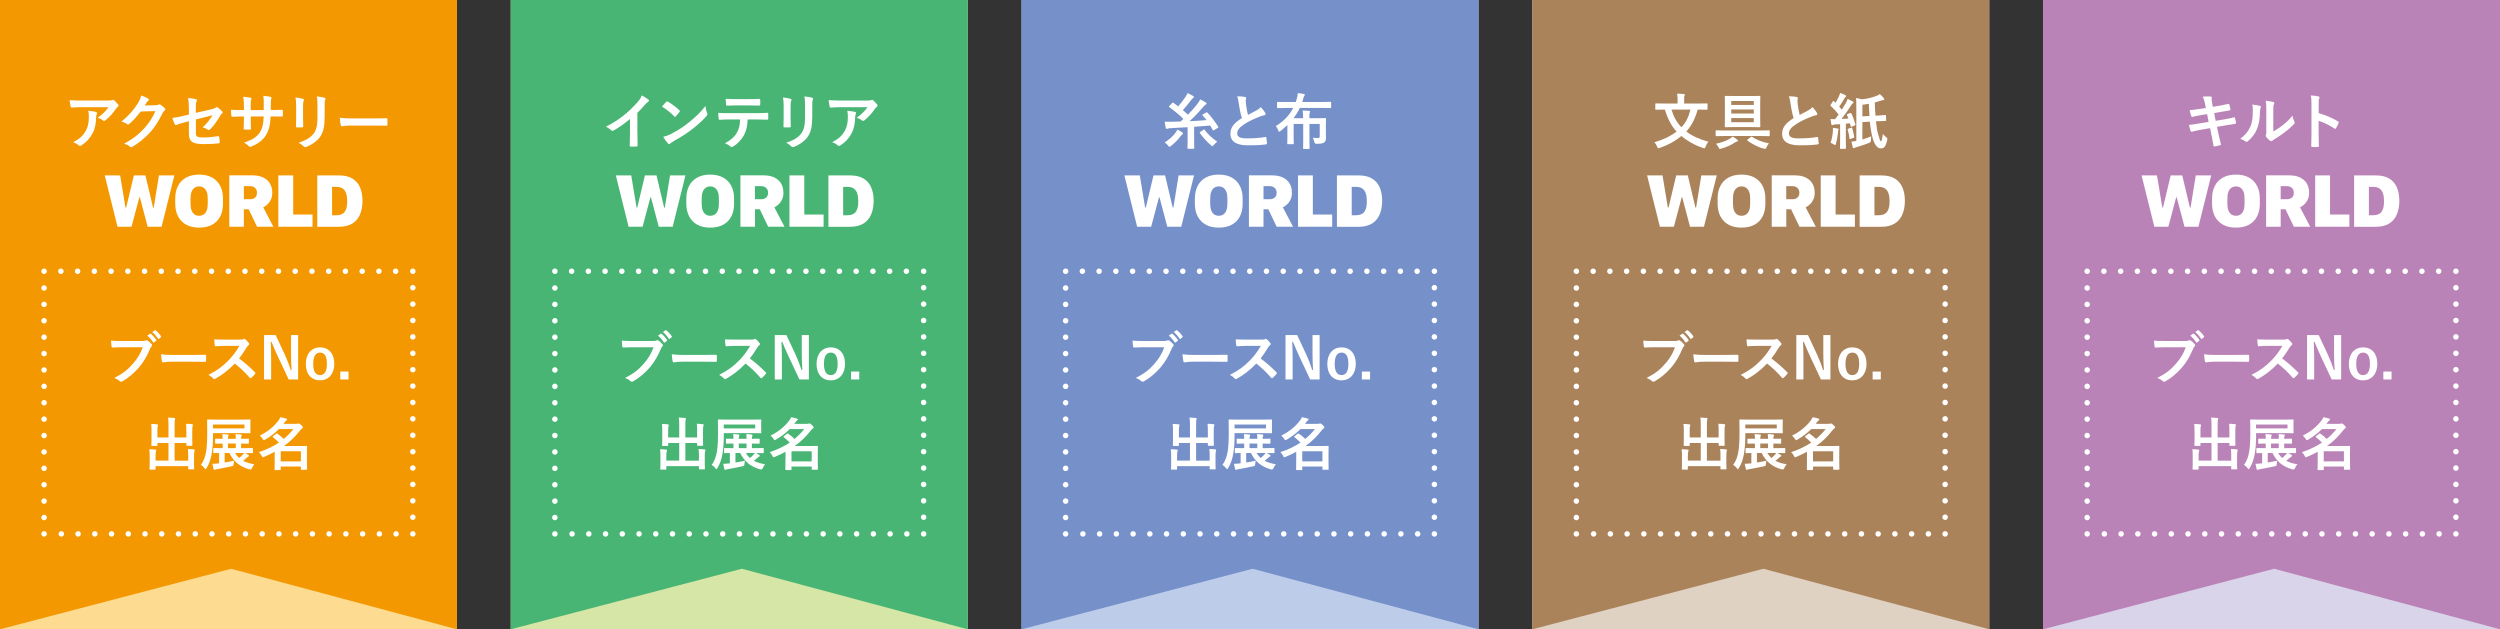 <?xml version="1.0" encoding="UTF-8"?>
<svg id="_レイヤー_2" data-name="レイヤー 2" xmlns="http://www.w3.org/2000/svg" viewBox="0 0 436.13 109.78">
  <rect x="0" y="0" width="436.13" height="109.78" fill="#333333" stroke="none"/>
  <defs>
    <style>
      .cls-1 {
        fill: #d5e6a6;
      }

      .cls-2 {
        fill: #7691ca;
      }

      .cls-3, .cls-4, .cls-5 {
        fill: none;
        stroke: #fff;
        stroke-linecap: round;
        stroke-linejoin: round;
        stroke-width: .96px;
      }

      .cls-6 {
        fill: #48b574;
      }

      .cls-7 {
        fill: #fff;
      }

      .cls-8 {
        fill: #ab835b;
      }

      .cls-9 {
        fill: #fddb90;
      }

      .cls-10 {
        fill: #d9d4ea;
      }

      .cls-11 {
        fill: #f39800;
      }

      .cls-4 {
        stroke-dasharray: 0 2.86;
      }

      .cls-12 {
        fill: #dfd2c3;
      }

      .cls-13 {
        fill: #ba83b7;
      }

      .cls-5 {
        stroke-dasharray: 0 2.92;
      }

      .cls-14 {
        fill: #bdcce9;
      }
    </style>
  </defs>
  <g id="design">
    <g>
      <g>
        <polygon class="cls-9" points="79.72 109.78 40.31 109.78 0 109.78 0 0 79.72 0 79.72 109.78"/>
        <polygon class="cls-11" points="79.72 109.78 40.31 99.22 0 109.78 0 0 79.72 0 79.72 109.78"/>
        <g>
          <path class="cls-7" d="M14.39,18.69c-.6,0-1.25.04-1.87.08-.13.01-.17-.06-.19-.16-.08-.29-.15-.82-.19-1.14.72.05,1.3.07,2.14.07h4.53c.44,0,.62-.02.73-.06.05-.02.15-.07.2-.07.08,0,.17.06.24.15.23.2.43.42.63.67.05.06.08.13.08.19,0,.08-.05.16-.15.22-.12.08-.2.19-.29.31-.5.75-1.15,1.48-1.86,2.04-.06.06-.14.1-.22.1s-.18-.04-.25-.11c-.26-.21-.53-.33-.88-.43.84-.63,1.36-1.09,1.89-1.85h-4.56ZM14.98,22.8c.4-.75.52-1.47.52-2.49,0-.39-.02-.63-.11-.99.52.05,1.07.13,1.36.2.14.03.18.11.18.2,0,.06-.02.13-.05.19-.07.15-.08.25-.1.43-.03,1.02-.14,1.96-.62,2.9-.41.79-1.05,1.54-1.92,2.1-.1.06-.19.11-.3.11-.07,0-.15-.03-.21-.1-.25-.22-.56-.39-.96-.54,1.15-.6,1.75-1.17,2.21-2.02Z"/>
          <path class="cls-7" d="M27.14,18.37c.27-.01.41-.05.53-.13.04-.03.08-.04.14-.04s.11.02.17.06c.26.17.51.37.72.57.1.08.14.17.14.24,0,.08-.05.16-.13.22-.15.12-.25.26-.35.45-.71,1.44-1.38,2.46-2.09,3.26-.91,1.02-2.16,2.05-3.21,2.63-.06.04-.12.05-.17.05-.08,0-.16-.04-.24-.12-.26-.21-.59-.37-1-.49,1.65-.91,2.48-1.57,3.52-2.69.83-.93,1.32-1.65,1.95-3l-2.56.07c-.87,1.07-1.39,1.67-2,2.16-.07.07-.15.12-.22.12-.05,0-.11-.02-.16-.06-.26-.19-.65-.38-1.01-.45,1.37-1.12,2.19-2.1,2.84-3.14.35-.59.51-.92.62-1.42.6.21,1,.39,1.24.56.07.05.11.12.11.18s-.03.13-.12.18c-.11.06-.18.18-.26.29-.12.18-.22.34-.35.53l1.9-.04Z"/>
          <path class="cls-7" d="M32.94,18.95c0-.83-.02-1.27-.14-1.86.53.04,1.04.12,1.36.21.14.03.2.09.2.19,0,.04-.02.11-.06.17-.12.22-.14.44-.14.94v1.09l2.76-.64c.46-.11.56-.16.75-.31.05-.04.11-.06.15-.06.05,0,.1.02.15.06.22.14.56.43.78.69.06.06.1.13.1.19,0,.07-.05.15-.14.21-.15.11-.23.26-.33.41-.54.91-1.07,1.68-1.68,2.28-.09.09-.18.16-.27.16-.06,0-.13-.02-.2-.07-.31-.18-.57-.32-.88-.4.73-.63,1.25-1.34,1.72-2.11l-2.9.74v2.4c0,.56.19.74,1.33.74.85,0,1.84-.11,2.56-.23.15-.02.16.05.18.21.05.28.09.6.09.89,0,.11-.06.15-.22.16-.63.07-1.36.13-2.52.13-2.02,0-2.64-.43-2.64-1.86v-2.13l-.68.18c-.57.15-1.16.31-1.49.45-.05.02-.09.04-.13.04-.07,0-.12-.05-.17-.17-.15-.27-.31-.73-.42-1.08.67-.08,1.27-.19,1.99-.37l.9-.22v-1.01Z"/>
          <path class="cls-7" d="M47.6,19.19c.52,0,1.11-.01,1.59-.03.13,0,.14.05.15.17.02.26.02.57,0,.83-.01.14-.03.18-.18.17-.36,0-1-.01-1.52-.01h-.43c-.06,1.51-.3,2.4-.81,3.25-.53.88-1.38,1.51-2.49,1.96-.15.06-.23.1-.3.1s-.12-.03-.2-.12c-.32-.33-.52-.48-.88-.63,1.5-.46,2.31-1,2.85-1.87.41-.68.58-1.4.62-2.69h-2.25v.38c0,.62,0,1.19.03,1.75.01.12-.06.14-.18.15-.27.02-.62.02-.91,0-.14,0-.2-.03-.19-.15.03-.55.05-1.07.05-1.73v-.4h-.32c-.57,0-1.42.03-1.74.05-.08,0-.12-.06-.13-.2-.04-.22-.05-.59-.07-1.02.44.03,1.13.05,1.94.05h.32v-.77c0-.68-.02-.94-.13-1.55.55.05,1.07.11,1.29.17.12.02.16.07.16.15,0,.06-.03.14-.06.22-.07.19-.07.3-.07,1.01v.77h2.27v-1.04c.02-.59-.01-1.08-.08-1.45.4.04.98.11,1.24.18.15.03.19.08.19.17,0,.04-.01.11-.04.19-.07.2-.08.48-.08.93v1h.37Z"/>
          <path class="cls-7" d="M51.66,18.55c0-.73-.03-1.13-.12-1.54.44.05,1,.12,1.31.22.13.03.18.09.18.17,0,.05-.02.11-.04.16-.1.2-.12.46-.12,1v2.13c0,.55.02.96.03,1.33,0,.16-.06.21-.23.21h-.84c-.15,0-.21-.05-.2-.18,0-.37.03-.98.03-1.44v-2.07ZM56.63,20.52c0,1.56-.23,2.61-.85,3.44-.52.69-1.44,1.33-2.32,1.66-.08.03-.16.05-.22.05-.08,0-.16-.03-.25-.13-.25-.25-.53-.45-.9-.64,1.13-.35,2.02-.84,2.58-1.54.49-.6.71-1.48.71-2.82v-2c0-.91-.02-1.25-.12-1.72.51.04,1.01.12,1.37.23.11.03.15.09.15.18,0,.05-.01.12-.04.17-.1.22-.1.5-.1,1.15v1.96Z"/>
          <path class="cls-7" d="M61.23,21.9c-1.05,0-1.45.13-1.55.13-.13,0-.21-.06-.24-.22-.05-.24-.12-.74-.16-1.28.69.11,1.21.13,2.28.13h3.4c.8,0,1.62-.02,2.43-.03.16-.01.19.02.19.15.02.32.02.68,0,.99,0,.13-.04.17-.19.16-.79-.01-1.57-.02-2.35-.02h-3.8Z"/>
          <path class="cls-7" d="M20.5,39.56l-2.23-8.96h2.69l.93,5.61h.12l1.34-5.61h2.02l1.33,5.61h.12l.91-5.61h2.69l-2.23,8.96h-2.43l-1.36-5.14h-.09l-1.37,5.14h-2.44Z"/>
          <path class="cls-7" d="M38.42,37.75c-.32.63-.79,1.11-1.41,1.45-.62.34-1.38.51-2.27.51s-1.64-.17-2.26-.51c-.62-.34-1.09-.83-1.42-1.45-.32-.62-.49-1.36-.49-2.19v-.93c0-.85.16-1.59.49-2.21.32-.63.8-1.11,1.42-1.45.62-.34,1.38-.51,2.26-.51s1.65.17,2.27.52c.62.35,1.09.83,1.41,1.46.32.62.48,1.36.48,2.2v.93c0,.84-.16,1.57-.48,2.19ZM36.06,33.46c-.12-.31-.3-.54-.52-.7-.23-.16-.49-.24-.8-.24s-.58.08-.8.24c-.23.16-.4.39-.52.7-.12.31-.18.69-.18,1.14v.97c0,.45.06.83.18,1.14.12.31.3.54.52.7.23.16.49.23.8.23s.58-.08.8-.23c.23-.16.4-.39.52-.7.12-.31.18-.69.18-1.14v-.97c0-.46-.06-.84-.18-1.14Z"/>
          <path class="cls-7" d="M45.94,30.98c.52.25.91.61,1.17,1.06.26.46.39.99.39,1.6,0,.49-.09.9-.28,1.25-.18.35-.4.63-.65.84-.25.21-.46.36-.65.44l1.77,3.38h-2.85l-1.46-3.04h-.84v3.04h-2.54v-8.96h4.02c.76,0,1.4.13,1.92.38ZM43.63,34.76c.33,0,.62-.09.85-.28.24-.18.35-.47.35-.85s-.12-.67-.36-.87c-.24-.19-.52-.29-.84-.29h-1.09v2.28h1.08Z"/>
          <path class="cls-7" d="M54.53,39.56h-5.97v-8.96h2.59v6.83h3.37v2.13Z"/>
          <path class="cls-7" d="M59.13,30.6c.96,0,1.74.18,2.35.55s1.04.88,1.33,1.54c.28.66.43,1.44.43,2.34s-.15,1.71-.44,2.39-.74,1.21-1.34,1.58c-.6.37-1.38.56-2.32.56h-3.79v-8.96h3.79ZM57.94,37.55h.73c.35,0,.64-.05.88-.15.24-.1.44-.25.59-.46.15-.21.26-.46.33-.77.07-.31.1-.66.1-1.07,0-.55-.06-1-.19-1.38-.13-.37-.33-.65-.61-.84-.28-.19-.65-.28-1.11-.28h-.73v4.94Z"/>
        </g>
        <g>
          <path class="cls-7" d="M21.29,60.58c-.65,0-1.22.03-1.65.05-.13,0-.17-.06-.19-.2-.03-.2-.07-.72-.09-1.01.45.05.98.07,1.92.07h3.57c.3,0,.41-.02.55-.1.05-.03.1-.04.15-.04.06,0,.12.02.19.05.27.17.54.42.73.66.05.06.07.11.07.17,0,.09-.05.17-.14.25-.09.09-.14.19-.23.39-.49,1.18-1.1,2.28-1.94,3.25-.86.98-1.83,1.81-2.84,2.38-.09.06-.18.09-.27.09-.08,0-.17-.03-.25-.11-.23-.22-.56-.4-.93-.55,1.46-.74,2.35-1.43,3.27-2.5.78-.89,1.29-1.74,1.69-2.85h-3.61ZM26.17,58.22c.05-.04.09-.03.15.02.31.24.67.64.95,1.07.04.06.04.11-.03.16l-.37.27c-.07.05-.12.04-.17-.03-.3-.46-.62-.84-1.01-1.16l.48-.33ZM26.99,57.61c.06-.04.09-.03.15.02.37.28.73.68.95,1.03.04.06.05.11-.03.18l-.33.27s-.06.04-.08.04c-.04,0-.07-.03-.09-.07-.27-.43-.59-.81-1-1.15l.43-.32Z"/>
          <path class="cls-7" d="M29.94,63.1c-.99,0-1.37.12-1.47.12-.12,0-.2-.06-.23-.21-.05-.23-.11-.7-.15-1.21.65.1,1.15.12,2.16.12h3.22c.76,0,1.53-.02,2.3-.03.15,0,.18.02.18.14.02.3.02.64,0,.94,0,.12-.04.16-.18.15-.75,0-1.49-.02-2.23-.02h-3.6Z"/>
          <path class="cls-7" d="M41.82,59.24c.36,0,.54,0,.69-.09.04-.03.07-.04.11-.04.06,0,.11.04.17.08.23.18.46.44.65.7.03.05.05.09.05.13,0,.06-.04.13-.13.2-.13.11-.26.26-.37.44-.41.7-.8,1.26-1.28,1.87.96.71,1.85,1.49,2.77,2.42.05.05.08.1.08.14s-.02.09-.07.15c-.19.23-.42.47-.67.68-.04.04-.08.06-.12.06-.05,0-.09-.03-.14-.08-.84-.98-1.7-1.77-2.6-2.48-1.13,1.18-2.27,2.03-3.36,2.64-.09.04-.16.08-.23.08-.06,0-.12-.03-.17-.09-.22-.27-.51-.47-.84-.65,1.56-.79,2.49-1.5,3.52-2.55.72-.75,1.27-1.46,1.88-2.51h-2.58c-.52,0-1.04.03-1.58.07-.08,0-.11-.06-.13-.17-.05-.21-.09-.69-.09-1.04.54.04,1.04.04,1.69.04h2.75Z"/>
          <path class="cls-7" d="M52.01,66.2h-1.65l-1.88-4c-.45-.97-.76-1.69-1.11-2.56h-.14c.05.92.07,1.84.07,2.8v3.76h-1.24v-7.75h2.03l1.61,3.44c.44.97.74,1.76,1.03,2.66h.14c-.06-.95-.1-1.8-.1-2.84v-3.26h1.24v7.75Z"/>
          <path class="cls-7" d="M58.32,63.46c0,1.78-.99,2.89-2.49,2.89s-2.48-1.08-2.48-2.86,1-2.89,2.49-2.89,2.48,1.08,2.48,2.86ZM54.64,63.47c0,1.27.38,1.97,1.19,1.97s1.2-.69,1.2-1.97-.38-1.96-1.19-1.96-1.2.7-1.2,1.96Z"/>
          <path class="cls-7" d="M60.8,66.2h-1.43v-1.38h1.43v1.38Z"/>
          <path class="cls-7" d="M32.51,75.2c0-.57-.01-.88-.05-1.27.37,0,.69.03,1.04.07.1.01.16.05.16.11,0,.07-.03.14-.05.2-.05.13-.07.32-.07.98v1.41c0,.6.02.89.02.95,0,.11,0,.12-.1.12h-.83c-.11,0-.12,0-.12-.12v-.37h-2.05v3.08h2.37v-.76c0-.58,0-.88-.06-1.27.38,0,.71.03,1.05.07.09,0,.15.06.15.11,0,.07-.03.14-.05.2-.05.13-.07.32-.07.98v1.21c0,.56.02.82.02.88,0,.09-.01.1-.11.1h-.82c-.1,0-.11,0-.11-.1v-.46h-5.69v.51c0,.09,0,.1-.11.1h-.82c-.11,0-.12,0-.12-.1,0-.07.02-.32.02-.88v-1.32c0-.57-.01-.87-.06-1.26.38,0,.71.03,1.05.07.1,0,.17.05.17.11,0,.07-.04.14-.06.2-.05.12-.07.32-.07.87v.74h2.25v-3.08h-1.93v.41c0,.1,0,.11-.11.11h-.83c-.1,0-.11-.01-.11-.11,0-.07.02-.35.02-.95v-1.5c0-.58,0-.88-.06-1.28.38,0,.71.03,1.05.07.1,0,.15.06.15.12,0,.07-.03.12-.05.2-.05.12-.06.32-.06.88v1.09h1.93v-2.19c0-.59-.02-.9-.07-1.29.38.01.75.04,1.1.08.09,0,.15.04.15.1,0,.07-.03.12-.06.2-.04.13-.05.27-.05.92v2.18h2.05v-1.12Z"/>
          <path class="cls-7" d="M37.16,76.13c0,.93-.07,2.11-.22,2.98-.18,1.02-.42,1.76-.9,2.55-.08.13-.12.2-.17.2-.04,0-.08-.06-.17-.17-.21-.25-.45-.47-.65-.59.5-.68.76-1.44.91-2.35.14-.84.19-1.88.19-3.34s-.02-2.05-.02-2.11c0-.11,0-.12.11-.12.05,0,.4.02,1.36.02h4.62c.96,0,1.31-.02,1.37-.02.1,0,.11.01.11.12,0,.06-.02.24-.02.71v.75c0,.47.02.65.02.71,0,.1-.01.11-.11.11-.06,0-.41-.02-1.37-.02h-5.06v.57ZM38.84,78.18v-.8c-.84,0-1.15.02-1.2.02-.1,0-.11,0-.11-.12v-.64c0-.1.01-.11.11-.11.05,0,.36.02,1.2.02,0-.31-.01-.55-.06-.82.37,0,.61.03.94.07.1,0,.17.05.17.12,0,.06-.02.1-.06.17-.04.09-.06.25-.06.46h1.36c0-.31,0-.56-.06-.82.37,0,.6.03.94.07.09,0,.17.05.17.11s-.02.11-.06.18c-.05.09-.06.24-.06.46.9,0,1.19-.02,1.25-.02.1,0,.11,0,.11.11v.64c0,.11,0,.12-.11.12-.06,0-.35-.02-1.25-.02v.8h.59c.97,0,1.31-.02,1.37-.02.1,0,.11,0,.11.11v.67c0,.1-.01.11-.11.11-.06,0-.38-.02-1.24-.02.21.11.43.24.57.35.07.05.1.09.1.14s-.05.09-.11.12c-.08.04-.16.09-.29.22-.23.21-.4.35-.64.53.53.28,1.17.48,1.96.6-.15.15-.29.4-.4.65q-.12.32-.43.25c-1.7-.46-2.81-1.39-3.52-2.86h-.83v1.66c.55-.09,1.15-.2,1.66-.32-.04.17-.07.38-.09.58-.02.33-.05.33-.33.39-.85.19-1.77.37-2.53.5-.17.02-.26.05-.32.08-.08.04-.13.06-.18.06-.06,0-.11-.03-.14-.14l-.21-.93c.32,0,.59-.02.96-.06l.21-.02v-1.8c-.61.01-.86.02-.91.02-.09,0-.1,0-.1-.11v-.67c0-.1.01-.11.1-.11.06,0,.4.02,1.32.02h.21ZM42.65,74.06h-5.49v.68h5.49v-.68ZM41.13,78.18v-.8h-1.36v.8h1.36ZM41.02,79.03c.19.33.41.62.69.87.24-.18.42-.35.64-.59.08-.09.15-.18.22-.28h-1.55Z"/>
          <path class="cls-7" d="M48.66,74.85c-.63.64-1.41,1.26-2.4,1.84-.11.07-.18.1-.23.1-.07,0-.12-.07-.21-.23-.15-.23-.34-.44-.51-.56,1.53-.78,2.47-1.61,3.26-2.63.14-.19.26-.38.34-.59.39.07.74.15,1.03.25.1.03.14.07.14.14s-.04.13-.13.18c-.08.05-.15.12-.3.32l-.2.27h2.18c.18,0,.22,0,.29-.02.05-.02.11-.05.18-.05.09,0,.2.06.42.26.26.24.31.34.31.42,0,.09-.03.14-.14.2-.09.05-.21.17-.33.32-.81,1.05-1.69,1.93-2.83,2.74h2.57c.86,0,1.3-.02,1.36-.02.1,0,.11.01.11.1,0,.07-.02.36-.02,1.29v.92c0,1.4.02,1.68.02,1.74,0,.1,0,.11-.11.11h-.85c-.11,0-.12,0-.12-.11v-.45h-3.52v.5c0,.1-.01.11-.1.11h-.86c-.1,0-.11,0-.11-.11,0-.05.02-.37.02-1.77v-1.31c-.56.31-1.17.6-1.85.89-.11.05-.18.08-.23.08-.08,0-.11-.08-.2-.26-.13-.25-.3-.48-.48-.64,1.45-.49,2.58-1.05,3.5-1.67-.36-.38-.71-.68-1.04-.93-.04-.03-.07-.06-.07-.08,0-.03.03-.06.08-.1l.53-.43s.09-.06.12-.06c.04,0,.07.02.12.05.39.27.72.55,1.1.91.65-.54,1.2-1.11,1.69-1.72h-2.53ZM48.97,78.72v1.77h3.52v-1.77h-3.52Z"/>
        </g>
        <g>
          <line class="cls-3" x1="72.02" y1="93.14" x2="72.02" y2="93.14"/>
          <line class="cls-5" x1="69.1" y1="93.14" x2="9.16" y2="93.14"/>
          <line class="cls-3" x1="7.69" y1="93.14" x2="7.69" y2="93.14"/>
          <line class="cls-4" x1="7.69" y1="90.28" x2="7.69" y2="48.76"/>
          <line class="cls-3" x1="7.69" y1="47.32" x2="7.69" y2="47.32"/>
          <line class="cls-5" x1="10.62" y1="47.32" x2="70.56" y2="47.32"/>
          <line class="cls-3" x1="72.02" y1="47.32" x2="72.02" y2="47.32"/>
          <line class="cls-4" x1="72.02" y1="50.19" x2="72.02" y2="91.71"/>
        </g>
      </g>
      <g>
        <rect class="cls-1" x="89.1" width="79.72" height="109.78"/>
        <polygon class="cls-6" points="168.82 109.78 129.42 99.22 89.1 109.78 89.1 0 168.82 0 168.82 109.78"/>
        <g>
          <path class="cls-7" d="M111.2,23.18c0,.73.01,1.35.03,2.2.01.14-.04.18-.16.18-.34.02-.72.02-1.06,0-.12,0-.16-.04-.15-.17.01-.76.04-1.45.04-2.17v-2.46c-.93.78-2.06,1.58-2.9,2.03-.05.03-.11.04-.16.04-.08,0-.15-.03-.22-.11-.24-.24-.59-.45-.91-.62,1.46-.75,2.35-1.36,3.33-2.16.83-.69,1.59-1.43,2.25-2.21.36-.42.5-.63.67-1.09.48.26.94.55,1.17.74.06.04.08.11.08.16,0,.08-.06.18-.15.23-.18.12-.35.27-.63.58-.41.5-.8.91-1.24,1.33v3.5Z"/>
          <path class="cls-7" d="M116.21,17.76c.04-.05.09-.08.15-.08.04,0,.08.02.14.05.54.29,1.42.93,2.02,1.5.06.06.09.11.09.15s-.02.08-.06.14c-.16.21-.51.63-.65.79-.05.05-.08.08-.13.08s-.08-.03-.14-.08c-.63-.65-1.39-1.26-2.15-1.72.23-.29.54-.61.74-.82ZM117.13,23.32c1.29-.67,1.97-1.11,3.04-1.96,1.29-1.05,2-1.72,2.89-2.87.06.53.16.89.3,1.24.03.07.05.14.05.2,0,.09-.05.18-.17.32-.56.66-1.47,1.5-2.43,2.24-.88.69-1.76,1.28-3.19,2.07-.48.29-.61.39-.71.49-.06.06-.13.11-.19.11-.05,0-.12-.04-.18-.12-.26-.29-.59-.73-.84-1.17.54-.15.87-.24,1.43-.53Z"/>
          <path class="cls-7" d="M130.43,20.84c-.06,1.18-.21,1.89-.62,2.69-.42.82-1.18,1.59-1.86,2-.12.07-.22.13-.32.13-.07,0-.15-.03-.22-.11-.21-.21-.57-.42-.94-.56,1.03-.56,1.66-1.08,2.1-1.88.39-.7.5-1.27.54-2.27h-2.01c-.53,0-1.05.03-1.58.06-.1,0-.13-.06-.14-.2-.05-.3-.08-.7-.08-1.01.59.05,1.18.05,1.8.05h4.74c.82,0,1.44-.02,2.06-.06.11,0,.12.06.12.21.01.14.01.68,0,.81,0,.14-.06.18-.16.18-.55-.02-1.28-.04-2.01-.04h-1.42ZM128.34,18.39c-.49,0-.91.02-1.5.04-.14,0-.17-.05-.18-.18-.03-.25-.04-.63-.07-1.01.74.04,1.28.05,1.75.05h2.37c.59,0,1.26-.01,1.78-.04.11,0,.13.06.13.2.02.25.02.52,0,.77,0,.15-.02.2-.14.2-.57-.02-1.19-.03-1.77-.03h-2.37Z"/>
          <path class="cls-7" d="M136.71,18.55c0-.73-.03-1.13-.12-1.54.44.05,1,.12,1.31.22.13.03.18.09.18.17,0,.05-.02.11-.04.16-.1.2-.12.46-.12,1v2.13c0,.55.02.96.03,1.33,0,.16-.06.21-.23.21h-.84c-.15,0-.21-.05-.2-.18,0-.37.03-.98.03-1.44v-2.07ZM141.69,20.52c0,1.56-.23,2.61-.85,3.44-.52.69-1.44,1.33-2.32,1.66-.08.03-.16.05-.22.05-.08,0-.16-.03-.25-.13-.25-.25-.53-.45-.9-.64,1.13-.35,2.02-.84,2.58-1.54.49-.6.71-1.48.71-2.82v-2c0-.91-.02-1.25-.12-1.72.51.04,1.01.12,1.37.23.11.03.15.09.15.18,0,.05-.01.12-.04.17-.1.22-.1.5-.1,1.15v1.96Z"/>
          <path class="cls-7" d="M146.8,18.69c-.6,0-1.25.04-1.87.08-.13.01-.17-.06-.19-.16-.08-.29-.15-.82-.19-1.14.72.05,1.3.07,2.14.07h4.53c.44,0,.62-.02.73-.06.05-.02.15-.07.2-.07.08,0,.17.06.24.15.23.2.43.42.63.67.05.06.08.13.08.19,0,.08-.05.16-.15.22-.12.08-.2.19-.29.31-.5.75-1.15,1.48-1.86,2.04-.06.06-.14.1-.22.1s-.18-.04-.25-.11c-.26-.21-.53-.33-.88-.43.84-.63,1.36-1.09,1.89-1.85h-4.56ZM147.39,22.8c.4-.75.52-1.47.52-2.49,0-.39-.02-.63-.11-.99.52.05,1.07.13,1.36.2.14.03.18.11.18.2,0,.06-.02.13-.05.19-.07.15-.08.25-.1.43-.03,1.02-.14,1.96-.62,2.9-.41.79-1.05,1.54-1.92,2.1-.09.06-.19.11-.3.11-.07,0-.15-.03-.21-.1-.25-.22-.56-.39-.96-.54,1.15-.6,1.75-1.17,2.21-2.02Z"/>
          <path class="cls-7" d="M109.66,39.56l-2.23-8.96h2.69l.93,5.61h.12l1.34-5.61h2.02l1.33,5.61h.12l.91-5.61h2.69l-2.23,8.96h-2.43l-1.36-5.14h-.09l-1.37,5.14h-2.44Z"/>
          <path class="cls-7" d="M127.58,37.75c-.32.63-.79,1.11-1.41,1.45-.62.34-1.38.51-2.27.51s-1.64-.17-2.26-.51c-.62-.34-1.09-.83-1.42-1.45-.32-.62-.49-1.36-.49-2.19v-.93c0-.85.16-1.59.49-2.21.32-.63.8-1.11,1.42-1.45.62-.34,1.38-.51,2.26-.51s1.65.17,2.27.52c.62.35,1.09.83,1.41,1.46.32.62.48,1.36.48,2.2v.93c0,.84-.16,1.57-.48,2.19ZM125.23,33.46c-.12-.31-.3-.54-.52-.7-.23-.16-.49-.24-.8-.24s-.58.08-.8.24c-.23.16-.4.39-.52.7-.12.31-.18.69-.18,1.14v.97c0,.45.06.83.18,1.14.12.31.3.54.52.7.23.16.49.23.8.23s.58-.08.8-.23c.23-.16.4-.39.52-.7.12-.31.18-.69.18-1.14v-.97c0-.46-.06-.84-.18-1.14Z"/>
          <path class="cls-7" d="M135.11,30.98c.52.25.91.61,1.17,1.06.26.46.39.99.39,1.6,0,.49-.09.9-.28,1.25-.18.35-.4.63-.65.84-.25.21-.46.36-.65.44l1.77,3.38h-2.85l-1.46-3.04h-.84v3.04h-2.54v-8.96h4.02c.76,0,1.4.13,1.92.38ZM132.79,34.76c.33,0,.62-.09.85-.28.24-.18.35-.47.35-.85s-.12-.67-.36-.87c-.24-.19-.52-.29-.84-.29h-1.09v2.28h1.08Z"/>
          <path class="cls-7" d="M143.69,39.56h-5.97v-8.96h2.59v6.83h3.37v2.13Z"/>
          <path class="cls-7" d="M148.3,30.6c.96,0,1.74.18,2.35.55s1.04.88,1.33,1.54c.28.66.43,1.44.43,2.34s-.15,1.71-.44,2.39-.74,1.21-1.34,1.58c-.6.37-1.38.56-2.32.56h-3.79v-8.96h3.79ZM147.1,37.55h.73c.35,0,.64-.05.88-.15.24-.1.44-.25.59-.46.15-.21.26-.46.33-.77.07-.31.1-.66.1-1.07,0-.55-.06-1-.19-1.38-.13-.37-.33-.65-.61-.84-.28-.19-.65-.28-1.11-.28h-.73v4.94Z"/>
        </g>
        <g>
          <path class="cls-7" d="M110.4,60.58c-.65,0-1.22.03-1.65.05-.13,0-.17-.06-.19-.2-.03-.2-.07-.72-.09-1.01.45.05.98.07,1.92.07h3.57c.3,0,.41-.02.55-.1.05-.03.1-.04.15-.04.06,0,.12.02.19.05.27.17.54.42.73.66.05.06.07.11.07.17,0,.09-.05.17-.14.25-.09.09-.14.19-.23.39-.49,1.18-1.1,2.28-1.94,3.25-.86.98-1.83,1.81-2.84,2.38-.09.06-.18.09-.27.09-.08,0-.17-.03-.25-.11-.23-.22-.56-.4-.93-.55,1.46-.74,2.35-1.43,3.27-2.5.78-.89,1.29-1.74,1.69-2.85h-3.61ZM115.27,58.22c.05-.04.09-.03.15.02.31.24.67.64.95,1.07.04.06.04.11-.03.16l-.37.27c-.07.05-.12.04-.17-.03-.3-.46-.62-.84-1.01-1.16l.48-.33ZM116.09,57.61c.06-.04.09-.03.15.02.37.28.73.68.95,1.03.04.06.05.11-.03.18l-.33.27s-.06.04-.08.04c-.04,0-.07-.03-.09-.07-.27-.43-.59-.81-1-1.15l.43-.32Z"/>
          <path class="cls-7" d="M119.04,63.1c-.99,0-1.37.12-1.47.12-.12,0-.2-.06-.23-.21-.05-.23-.11-.7-.15-1.21.65.1,1.15.12,2.16.12h3.22c.76,0,1.53-.02,2.3-.03.15,0,.18.02.18.14.02.3.02.64,0,.94,0,.12-.04.16-.18.15-.75,0-1.49-.02-2.23-.02h-3.6Z"/>
          <path class="cls-7" d="M130.92,59.24c.36,0,.54,0,.69-.09.04-.03.07-.04.11-.04.06,0,.11.04.17.08.23.18.46.44.65.7.03.05.05.09.05.13,0,.06-.04.13-.13.2-.13.11-.26.26-.37.44-.41.7-.8,1.26-1.28,1.87.96.71,1.85,1.49,2.77,2.42.05.05.08.1.08.14s-.02.09-.07.15c-.19.23-.42.47-.67.68-.04.04-.08.06-.12.06-.05,0-.09-.03-.14-.08-.84-.98-1.7-1.77-2.6-2.48-1.13,1.18-2.27,2.03-3.36,2.64-.09.04-.16.08-.23.08-.06,0-.12-.03-.17-.09-.22-.27-.51-.47-.84-.65,1.56-.79,2.49-1.5,3.52-2.55.72-.75,1.27-1.46,1.88-2.51h-2.58c-.52,0-1.04.03-1.58.07-.08,0-.11-.06-.13-.17-.05-.21-.09-.69-.09-1.04.54.04,1.04.04,1.69.04h2.75Z"/>
          <path class="cls-7" d="M141.11,66.2h-1.65l-1.88-4c-.45-.97-.76-1.69-1.11-2.56h-.14c.05.92.07,1.84.07,2.8v3.76h-1.24v-7.75h2.03l1.61,3.44c.44.97.74,1.76,1.03,2.66h.14c-.06-.95-.1-1.8-.1-2.84v-3.26h1.24v7.75Z"/>
          <path class="cls-7" d="M147.42,63.46c0,1.78-.99,2.89-2.49,2.89s-2.48-1.08-2.48-2.86,1-2.89,2.49-2.89,2.48,1.08,2.48,2.86ZM143.74,63.47c0,1.27.38,1.97,1.19,1.97s1.2-.69,1.2-1.97-.38-1.96-1.19-1.96-1.2.7-1.2,1.96Z"/>
          <path class="cls-7" d="M149.9,66.2h-1.43v-1.38h1.43v1.38Z"/>
          <path class="cls-7" d="M121.61,75.2c0-.57,0-.88-.05-1.27.37,0,.69.03,1.04.07.1.01.16.05.16.11,0,.07-.03.14-.05.2-.05.13-.07.32-.07.98v1.41c0,.6.02.89.02.95,0,.11,0,.12-.1.12h-.83c-.11,0-.12,0-.12-.12v-.37h-2.05v3.08h2.37v-.76c0-.58-.01-.88-.06-1.27.38,0,.71.03,1.05.07.09,0,.15.06.15.11,0,.07-.03.14-.05.2-.05.13-.07.32-.07.98v1.21c0,.56.02.82.02.88,0,.09-.01.1-.11.1h-.82c-.1,0-.11,0-.11-.1v-.46h-5.69v.51c0,.09,0,.1-.11.1h-.82c-.11,0-.12,0-.12-.1,0-.07.02-.32.02-.88v-1.32c0-.57,0-.87-.06-1.26.38,0,.71.03,1.05.07.1,0,.17.05.17.11,0,.07-.04.14-.06.2-.05.12-.07.32-.07.87v.74h2.25v-3.08h-1.93v.41c0,.1,0,.11-.11.11h-.83c-.1,0-.11-.01-.11-.11,0-.07.02-.35.02-.95v-1.5c0-.58-.01-.88-.06-1.28.38,0,.71.03,1.05.07.1,0,.15.06.15.12,0,.07-.03.12-.05.2-.05.12-.06.32-.06.88v1.09h1.93v-2.19c0-.59-.02-.9-.07-1.29.38.01.75.04,1.1.08.09,0,.15.04.15.1,0,.07-.03.12-.06.2-.04.13-.05.27-.05.92v2.18h2.05v-1.12Z"/>
          <path class="cls-7" d="M126.27,76.13c0,.93-.07,2.11-.22,2.98-.18,1.02-.42,1.76-.9,2.55-.08.13-.12.2-.17.2-.04,0-.08-.06-.17-.17-.21-.25-.45-.47-.65-.59.5-.68.76-1.44.91-2.35.14-.84.19-1.88.19-3.34s-.02-2.05-.02-2.11c0-.11,0-.12.11-.12.05,0,.4.02,1.36.02h4.62c.96,0,1.31-.02,1.37-.02.1,0,.11.01.11.12,0,.06-.02.24-.02.71v.75c0,.47.02.65.02.71,0,.1-.01.11-.11.11-.06,0-.41-.02-1.37-.02h-5.06v.57ZM127.95,78.18v-.8c-.84,0-1.15.02-1.2.02-.1,0-.11,0-.11-.12v-.64c0-.1.01-.11.11-.11.05,0,.36.02,1.2.02,0-.31-.01-.55-.06-.82.37,0,.61.03.94.07.1,0,.17.05.17.12,0,.06-.02.1-.06.17-.04.09-.06.25-.06.46h1.36c0-.31,0-.56-.06-.82.37,0,.6.03.94.07.09,0,.17.05.17.11s-.02.11-.06.18c-.05.09-.06.24-.06.46.9,0,1.19-.02,1.25-.02.1,0,.11,0,.11.11v.64c0,.11,0,.12-.11.12-.06,0-.35-.02-1.25-.02v.8h.59c.97,0,1.31-.02,1.37-.02.1,0,.11,0,.11.11v.67c0,.1-.01.11-.11.11-.06,0-.38-.02-1.24-.02.21.11.43.24.57.35.07.05.1.09.1.14s-.05.09-.11.12c-.08.04-.16.09-.29.22-.23.21-.4.35-.64.53.53.28,1.17.48,1.96.6-.15.15-.29.4-.4.65q-.12.32-.43.25c-1.7-.46-2.81-1.39-3.52-2.86h-.83v1.66c.55-.09,1.15-.2,1.66-.32-.04.17-.07.38-.09.58-.02.33-.05.33-.33.39-.85.19-1.77.37-2.53.5-.17.02-.26.05-.32.08-.08.04-.13.06-.18.06-.06,0-.11-.03-.14-.14l-.21-.93c.32,0,.59-.02.96-.06l.21-.02v-1.8c-.61.01-.86.02-.91.02-.09,0-.1,0-.1-.11v-.67c0-.1.01-.11.1-.11.06,0,.4.02,1.32.02h.21ZM131.75,74.06h-5.49v.68h5.49v-.68ZM130.24,78.18v-.8h-1.36v.8h1.36ZM130.13,79.03c.19.33.41.62.69.87.24-.18.42-.35.64-.59.08-.09.15-.18.22-.28h-1.55Z"/>
          <path class="cls-7" d="M137.77,74.85c-.63.64-1.41,1.26-2.4,1.84-.11.07-.18.1-.23.1-.07,0-.12-.07-.21-.23-.15-.23-.34-.44-.51-.56,1.53-.78,2.47-1.61,3.26-2.63.14-.19.26-.38.34-.59.39.07.74.15,1.03.25.1.03.14.07.14.14s-.04.13-.13.18c-.08.05-.15.12-.3.32l-.2.27h2.18c.18,0,.22,0,.29-.02.05-.02.11-.05.18-.05.09,0,.2.06.42.26.26.24.31.34.31.42,0,.09-.03.14-.14.2-.09.05-.21.17-.33.32-.81,1.05-1.69,1.93-2.83,2.74h2.57c.86,0,1.3-.02,1.36-.02.1,0,.11.01.11.1,0,.07-.02.36-.02,1.29v.92c0,1.4.02,1.68.02,1.74,0,.1,0,.11-.11.11h-.85c-.11,0-.12,0-.12-.11v-.45h-3.52v.5c0,.1-.01.11-.1.11h-.86c-.1,0-.11,0-.11-.11,0-.05.02-.37.02-1.77v-1.31c-.56.31-1.17.6-1.85.89-.11.05-.18.08-.23.08-.08,0-.11-.08-.2-.26-.13-.25-.3-.48-.48-.64,1.45-.49,2.58-1.05,3.5-1.67-.36-.38-.71-.68-1.04-.93-.04-.03-.07-.06-.07-.08,0-.03.03-.06.08-.1l.53-.43s.09-.06.12-.06c.04,0,.07.02.12.05.39.27.72.55,1.1.91.65-.54,1.2-1.11,1.69-1.72h-2.53ZM138.08,78.72v1.77h3.52v-1.77h-3.52Z"/>
        </g>
        <g>
          <line class="cls-3" x1="161.13" y1="93.14" x2="161.13" y2="93.14"/>
          <line class="cls-5" x1="158.2" y1="93.14" x2="98.26" y2="93.14"/>
          <line class="cls-3" x1="96.8" y1="93.14" x2="96.8" y2="93.14"/>
          <line class="cls-4" x1="96.8" y1="90.28" x2="96.8" y2="48.76"/>
          <line class="cls-3" x1="96.8" y1="47.32" x2="96.8" y2="47.32"/>
          <line class="cls-5" x1="99.72" y1="47.32" x2="159.67" y2="47.32"/>
          <line class="cls-3" x1="161.13" y1="47.32" x2="161.13" y2="47.32"/>
          <line class="cls-4" x1="161.13" y1="50.19" x2="161.13" y2="91.71"/>
        </g>
      </g>
      <g>
        <rect class="cls-14" x="178.21" width="79.72" height="109.78"/>
        <polygon class="cls-2" points="257.92 109.78 218.52 99.22 178.21 109.78 178.21 0 257.92 0 257.92 109.78"/>
        <g>
          <path class="cls-7" d="M205.01,23.23c.14-.18.26-.4.38-.62.36.16.59.3.85.48.1.07.14.13.14.2s-.06.13-.15.18c-.08.06-.18.17-.3.32-.41.56-1,1.18-1.67,1.68-.12.09-.19.15-.24.15-.06,0-.12-.06-.23-.21-.19-.24-.41-.42-.61-.56.73-.43,1.44-1.09,1.83-1.61ZM204.52,17.96c.08-.09.13-.08.21-.02.26.2.54.4.81.62.46-.52.97-1.2,1.29-1.68.14-.21.24-.42.34-.64.35.15.71.34.97.51.11.06.15.11.15.17,0,.07-.04.12-.13.17-.11.06-.22.2-.37.37-.37.5-.98,1.27-1.45,1.75.31.25.61.52.9.79.62-.63,1.15-1.23,1.56-1.76.27-.35.43-.59.58-.89.35.15.72.36.98.54.09.07.13.12.13.18,0,.08-.05.13-.17.19-.11.05-.23.19-.44.43-.65.76-1.48,1.65-2.37,2.46.98-.05,1.97-.11,2.97-.2-.21-.27-.43-.54-.68-.8-.07-.08-.07-.14.04-.2l.57-.32c.11-.06.15-.07.23.02.7.72,1.32,1.58,1.88,2.46.05.09.05.13-.07.2l-.67.4c-.06.03-.11.05-.13.05-.03,0-.05-.02-.08-.07-.14-.26-.28-.53-.44-.79-.89.08-1.85.16-2.81.22v2.29c0,1.02.02,1.37.02,1.43,0,.11-.01.12-.12.12h-.94c-.11,0-.12-.01-.12-.12,0-.06.02-.4.02-1.43v-2.22c-1.05.07-2.06.13-2.95.17-.33.02-.45.04-.55.09-.05.03-.09.04-.16.04s-.12-.05-.15-.17c-.07-.32-.14-.78-.18-1.1.44.03.99.03,1.31.02.48,0,.96-.02,1.45-.04l.5-.45c-.7-.69-1.5-1.36-2.47-2.08-.08-.06-.08-.09.02-.2l.5-.52ZM209.92,22.65c.06-.04.09-.06.13-.06s.05.02.1.07c.57.76,1.35,1.48,2.2,2.06-.23.17-.43.36-.62.58-.12.15-.17.21-.22.21-.06,0-.13-.05-.24-.16-.74-.62-1.4-1.36-1.95-2.14-.06-.1-.05-.13.07-.2l.55-.36Z"/>
          <path class="cls-7" d="M217.2,16.91c.13.03.19.08.19.17,0,.15-.07.3-.07.44,0,.21.03.46.05.71.1.74.2,1.27.34,1.82.53-.29.91-.49,1.5-.8.31-.18.56-.36.73-.57.34.35.61.72.77.99.04.06.07.15.07.22,0,.11-.06.19-.21.21-.32.05-.68.18-1.01.32-.91.37-1.75.76-2.48,1.24-.92.6-1.25,1.1-1.25,1.59,0,.62.46.89,1.68.89,1.33,0,2.41-.09,3.22-.24.12-.02.17,0,.19.13.05.29.08.67.11.98.01.12-.06.17-.19.18-.96.13-1.81.16-3.15.16-2,0-3.05-.66-3.05-2.03,0-1.17.77-1.94,2.01-2.72-.25-.81-.44-1.76-.55-2.58-.07-.56-.15-.93-.27-1.22.51,0,.99.03,1.38.13Z"/>
          <path class="cls-7" d="M224.21,18.84c-.93,0-1.25.02-1.31.02-.11,0-.12-.01-.12-.13v-.82c0-.12.01-.13.12-.13.06,0,.38.02,1.31.02h1.84l.16-.51c.13-.46.18-.71.19-1.04.38.03.72.07,1.01.13.13.02.22.06.22.14,0,.08-.04.14-.1.21-.07.1-.13.29-.22.62-.04.15-.08.31-.14.44h3.62c.93,0,1.26-.02,1.31-.02.11,0,.12.01.12.13v.82c0,.12-.01.13-.12.13-.05,0-.38-.02-1.31-.02h-4.03c-.31.64-.68,1.24-1.11,1.79h1.68c0-.54-.02-.88-.07-1.35.4.01.75.03,1.11.07.11.01.17.05.17.12,0,.07-.02.13-.05.2-.06.14-.07.39-.07.96h1.21c1,0,1.5-.02,1.57-.02.11,0,.12,0,.12.12,0,.06-.02.43-.02,1.16v1.22c0,.39.02.71.02.98,0,.35-.08.58-.26.72-.23.2-.54.29-1.38.29q-.33,0-.4-.33c-.05-.26-.14-.49-.25-.72.35.03.59.04.9.04.2,0,.3-.08.3-.31v-2.15h-1.79v2.75c0,.96.02,1.44.02,1.49,0,.11-.01.12-.12.12h-.89c-.11,0-.12-.01-.12-.12,0-.06.02-.53.02-1.49v-2.75h-1.67v2.24c0,.84.02,1.11.02,1.17,0,.12-.01.13-.13.13h-.88c-.11,0-.12-.01-.12-.13,0-.06.02-.33.02-1.17v-2.05c-.38.36-.78.71-1.2,1.04-.12.08-.18.13-.23.13-.06,0-.1-.06-.16-.23-.12-.31-.27-.58-.43-.75,1.45-.89,2.42-1.97,3.04-3.17h-1.39Z"/>
          <path class="cls-7" d="M198.38,39.56l-2.23-8.96h2.69l.93,5.61h.12l1.34-5.61h2.02l1.33,5.61h.12l.91-5.61h2.69l-2.23,8.96h-2.43l-1.36-5.14h-.09l-1.37,5.14h-2.44Z"/>
          <path class="cls-7" d="M216.3,37.75c-.32.63-.79,1.11-1.41,1.45-.62.34-1.38.51-2.27.51s-1.64-.17-2.26-.51c-.62-.34-1.09-.83-1.42-1.45-.32-.62-.49-1.36-.49-2.19v-.93c0-.85.16-1.59.49-2.21.32-.63.8-1.11,1.42-1.45.62-.34,1.38-.51,2.26-.51s1.65.17,2.27.52c.62.35,1.09.83,1.41,1.46.32.62.48,1.36.48,2.2v.93c0,.84-.16,1.57-.48,2.19ZM213.94,33.46c-.12-.31-.3-.54-.52-.7-.23-.16-.49-.24-.8-.24s-.58.08-.8.24c-.23.16-.4.39-.52.7-.12.31-.18.69-.18,1.14v.97c0,.45.06.83.18,1.14.12.31.3.54.52.7.23.16.49.23.8.23s.58-.08.8-.23c.23-.16.4-.39.52-.7.12-.31.18-.69.18-1.14v-.97c0-.46-.06-.84-.18-1.14Z"/>
          <path class="cls-7" d="M223.82,30.98c.52.25.91.61,1.17,1.06.26.46.39.99.39,1.6,0,.49-.09.9-.28,1.25-.18.35-.4.63-.65.84-.25.21-.46.36-.65.44l1.77,3.38h-2.85l-1.46-3.04h-.84v3.04h-2.54v-8.96h4.02c.76,0,1.4.13,1.92.38ZM221.51,34.76c.33,0,.62-.09.85-.28.24-.18.35-.47.35-.85s-.12-.67-.36-.87c-.24-.19-.52-.29-.84-.29h-1.09v2.28h1.08Z"/>
          <path class="cls-7" d="M232.41,39.56h-5.97v-8.96h2.59v6.83h3.37v2.13Z"/>
          <path class="cls-7" d="M237.01,30.6c.96,0,1.74.18,2.35.55s1.04.88,1.33,1.54c.28.66.43,1.44.43,2.34s-.15,1.71-.44,2.39-.74,1.21-1.34,1.58c-.6.37-1.38.56-2.32.56h-3.79v-8.96h3.79ZM235.82,37.55h.73c.35,0,.64-.05.88-.15.24-.1.44-.25.59-.46.15-.21.26-.46.33-.77.07-.31.1-.66.1-1.07,0-.55-.06-1-.19-1.38-.13-.37-.33-.65-.61-.84-.28-.19-.65-.28-1.11-.28h-.73v4.94Z"/>
        </g>
        <g>
          <path class="cls-7" d="M199.5,60.58c-.65,0-1.22.03-1.65.05-.13,0-.17-.06-.19-.2-.03-.2-.07-.72-.09-1.01.45.05.98.07,1.92.07h3.57c.3,0,.41-.02.55-.1.05-.03.1-.04.15-.04.06,0,.12.02.19.05.27.17.54.42.73.66.05.06.07.11.07.17,0,.09-.05.17-.14.25-.09.09-.14.19-.23.39-.49,1.18-1.1,2.28-1.94,3.25-.86.98-1.83,1.81-2.84,2.38-.09.06-.18.09-.27.09-.08,0-.17-.03-.25-.11-.23-.22-.56-.4-.93-.55,1.46-.74,2.35-1.43,3.27-2.5.78-.89,1.29-1.74,1.69-2.85h-3.61ZM204.38,58.22c.05-.04.09-.03.15.02.31.24.67.64.95,1.07.04.06.04.11-.03.16l-.37.27c-.07.05-.12.04-.17-.03-.3-.46-.62-.84-1.01-1.16l.48-.33ZM205.2,57.61c.06-.04.09-.03.15.02.37.28.73.68.95,1.03.04.06.05.11-.03.18l-.33.27s-.06.04-.08.04c-.04,0-.07-.03-.09-.07-.27-.43-.59-.81-1-1.15l.43-.32Z"/>
          <path class="cls-7" d="M208.14,63.1c-.99,0-1.37.12-1.47.12-.12,0-.2-.06-.23-.21-.05-.23-.11-.7-.15-1.21.65.1,1.15.12,2.16.12h3.22c.76,0,1.53-.02,2.3-.03.15,0,.18.02.18.14.02.3.02.64,0,.94,0,.12-.04.16-.18.15-.75,0-1.49-.02-2.23-.02h-3.6Z"/>
          <path class="cls-7" d="M220.02,59.24c.36,0,.54,0,.69-.09.04-.03.07-.04.11-.04.06,0,.11.04.17.08.23.18.46.44.65.7.03.05.05.09.05.13,0,.06-.04.13-.13.2-.13.11-.26.26-.37.44-.41.7-.8,1.26-1.28,1.87.96.71,1.85,1.49,2.77,2.42.05.05.08.1.08.14s-.02.09-.07.15c-.19.23-.42.47-.67.68-.04.04-.08.06-.12.06-.05,0-.09-.03-.14-.08-.84-.98-1.7-1.77-2.6-2.48-1.13,1.18-2.27,2.03-3.36,2.64-.09.04-.16.08-.23.08-.06,0-.12-.03-.17-.09-.22-.27-.51-.47-.84-.65,1.56-.79,2.49-1.5,3.52-2.55.72-.75,1.27-1.46,1.88-2.51h-2.58c-.52,0-1.04.03-1.58.07-.08,0-.11-.06-.13-.17-.05-.21-.09-.69-.09-1.04.54.04,1.04.04,1.69.04h2.75Z"/>
          <path class="cls-7" d="M230.21,66.2h-1.65l-1.88-4c-.45-.97-.76-1.69-1.11-2.56h-.14c.05.92.07,1.84.07,2.8v3.76h-1.24v-7.75h2.03l1.61,3.44c.44.97.74,1.76,1.03,2.66h.14c-.06-.95-.1-1.8-.1-2.84v-3.26h1.24v7.75Z"/>
          <path class="cls-7" d="M236.52,63.46c0,1.78-.99,2.89-2.49,2.89s-2.48-1.08-2.48-2.86,1-2.89,2.49-2.89,2.48,1.08,2.48,2.86ZM232.84,63.47c0,1.27.38,1.97,1.19,1.97s1.2-.69,1.2-1.97-.38-1.96-1.19-1.96-1.2.7-1.2,1.96Z"/>
          <path class="cls-7" d="M239.01,66.2h-1.43v-1.38h1.43v1.38Z"/>
          <path class="cls-7" d="M210.71,75.2c0-.57-.01-.88-.05-1.27.37,0,.69.03,1.04.07.1.01.16.05.16.11,0,.07-.03.14-.05.2-.05.13-.07.32-.07.98v1.41c0,.6.02.89.02.95,0,.11,0,.12-.1.12h-.83c-.11,0-.12,0-.12-.12v-.37h-2.05v3.08h2.37v-.76c0-.58,0-.88-.06-1.27.38,0,.71.03,1.05.07.09,0,.15.06.15.11,0,.07-.03.14-.05.2-.05.13-.07.32-.07.98v1.21c0,.56.02.82.02.88,0,.09-.01.1-.11.1h-.82c-.1,0-.11,0-.11-.1v-.46h-5.69v.51c0,.09,0,.1-.11.1h-.82c-.11,0-.12,0-.12-.1,0-.07.02-.32.02-.88v-1.32c0-.57-.01-.87-.06-1.26.38,0,.71.03,1.05.07.1,0,.17.05.17.11,0,.07-.04.14-.06.2-.05.12-.07.32-.07.87v.74h2.25v-3.08h-1.93v.41c0,.1,0,.11-.11.11h-.83c-.1,0-.11-.01-.11-.11,0-.07.02-.35.02-.95v-1.5c0-.58,0-.88-.06-1.28.38,0,.71.03,1.05.07.1,0,.15.06.15.12,0,.07-.03.12-.05.2-.05.12-.06.32-.06.88v1.09h1.93v-2.19c0-.59-.02-.9-.07-1.29.38.01.75.04,1.1.08.09,0,.15.04.15.1,0,.07-.03.12-.06.2-.04.13-.05.27-.05.92v2.18h2.05v-1.12Z"/>
          <path class="cls-7" d="M215.37,76.13c0,.93-.07,2.11-.22,2.98-.18,1.02-.42,1.76-.9,2.55-.08.13-.12.2-.17.2-.04,0-.08-.06-.17-.17-.21-.25-.45-.47-.65-.59.5-.68.76-1.44.91-2.35.14-.84.19-1.88.19-3.34s-.02-2.05-.02-2.11c0-.11,0-.12.11-.12.05,0,.4.02,1.36.02h4.62c.96,0,1.31-.02,1.37-.02.1,0,.11.01.11.12,0,.06-.02.24-.02.71v.75c0,.47.02.65.02.71,0,.1-.01.11-.11.11-.06,0-.41-.02-1.37-.02h-5.06v.57ZM217.05,78.18v-.8c-.84,0-1.15.02-1.2.02-.1,0-.11,0-.11-.12v-.64c0-.1.01-.11.11-.11.05,0,.36.02,1.2.02,0-.31-.01-.55-.06-.82.37,0,.61.03.94.07.1,0,.17.05.17.12,0,.06-.02.1-.06.17-.04.09-.06.25-.06.46h1.36c0-.31,0-.56-.06-.82.37,0,.6.03.94.07.09,0,.17.05.17.11s-.02.11-.06.18c-.05.09-.06.24-.06.46.9,0,1.19-.02,1.25-.02.1,0,.11,0,.11.11v.64c0,.11,0,.12-.11.12-.06,0-.35-.02-1.25-.02v.8h.59c.97,0,1.31-.02,1.37-.02.1,0,.11,0,.11.11v.67c0,.1-.01.11-.11.11-.06,0-.38-.02-1.24-.02.21.11.43.24.57.35.07.05.1.09.1.14s-.05.09-.11.12c-.08.04-.16.09-.29.22-.23.21-.4.35-.64.53.53.28,1.17.48,1.96.6-.15.15-.29.4-.4.65q-.12.32-.43.25c-1.7-.46-2.81-1.39-3.52-2.86h-.83v1.66c.55-.09,1.15-.2,1.66-.32-.04.17-.07.38-.09.58-.02.33-.05.33-.33.39-.85.19-1.77.37-2.53.5-.17.02-.26.05-.32.08-.08.04-.13.06-.18.06-.06,0-.11-.03-.14-.14l-.21-.93c.32,0,.59-.02.96-.06l.21-.02v-1.8c-.61.01-.86.02-.91.02-.09,0-.1,0-.1-.11v-.67c0-.1.01-.11.1-.11.06,0,.4.02,1.32.02h.21ZM220.86,74.06h-5.49v.68h5.49v-.68ZM219.34,78.18v-.8h-1.36v.8h1.36ZM219.23,79.03c.19.33.41.62.69.87.24-.18.42-.35.64-.59.08-.09.15-.18.22-.28h-1.55Z"/>
          <path class="cls-7" d="M226.87,74.85c-.63.64-1.41,1.26-2.4,1.84-.11.07-.18.1-.23.1-.07,0-.12-.07-.21-.23-.15-.23-.34-.44-.51-.56,1.53-.78,2.47-1.61,3.26-2.63.14-.19.26-.38.34-.59.39.07.74.15,1.03.25.1.03.14.07.14.14s-.04.13-.13.18c-.08.05-.15.12-.3.32l-.2.27h2.18c.18,0,.22,0,.29-.02.05-.02.11-.05.18-.05.09,0,.2.06.42.26.26.24.31.34.31.42,0,.09-.03.14-.14.2-.09.05-.21.17-.33.32-.81,1.05-1.69,1.93-2.83,2.74h2.57c.86,0,1.3-.02,1.36-.02.1,0,.11.01.11.1,0,.07-.02.36-.02,1.29v.92c0,1.4.02,1.68.02,1.74,0,.1,0,.11-.11.11h-.85c-.11,0-.12,0-.12-.11v-.45h-3.52v.5c0,.1-.01.11-.1.11h-.86c-.1,0-.11,0-.11-.11,0-.05.02-.37.02-1.77v-1.31c-.56.31-1.17.6-1.85.89-.11.05-.18.08-.23.08-.08,0-.11-.08-.2-.26-.13-.25-.3-.48-.48-.64,1.45-.49,2.58-1.05,3.5-1.67-.36-.38-.71-.68-1.04-.93-.04-.03-.07-.06-.07-.08,0-.03.03-.06.08-.1l.53-.43s.09-.06.12-.06c.04,0,.07.02.12.05.39.27.72.55,1.1.91.65-.54,1.2-1.11,1.69-1.72h-2.53ZM227.18,78.72v1.77h3.52v-1.77h-3.52Z"/>
        </g>
        <g>
          <line class="cls-3" x1="250.23" y1="93.14" x2="250.23" y2="93.14"/>
          <line class="cls-5" x1="247.31" y1="93.14" x2="187.36" y2="93.14"/>
          <line class="cls-3" x1="185.9" y1="93.14" x2="185.9" y2="93.14"/>
          <line class="cls-4" x1="185.9" y1="90.28" x2="185.9" y2="48.76"/>
          <line class="cls-3" x1="185.9" y1="47.32" x2="185.9" y2="47.32"/>
          <line class="cls-5" x1="188.82" y1="47.32" x2="248.77" y2="47.32"/>
          <line class="cls-3" x1="250.23" y1="47.32" x2="250.23" y2="47.32"/>
          <line class="cls-4" x1="250.23" y1="50.19" x2="250.23" y2="91.71"/>
        </g>
      </g>
      <g>
        <rect class="cls-12" x="267.31" width="79.72" height="109.78"/>
        <polygon class="cls-8" points="347.03 109.78 307.62 99.22 267.31 109.78 267.31 0 347.03 0 347.03 109.78"/>
        <g>
          <path class="cls-7" d="M296.16,19.12c-.45,1.65-1.13,2.89-1.98,3.82.98.75,2.21,1.34,3.86,1.79-.2.22-.39.56-.5.87-.07.2-.11.27-.21.27-.06,0-.14-.02-.24-.05-1.58-.55-2.79-1.27-3.77-2.09-1.01.84-2.25,1.54-3.77,2.07-.12.03-.19.06-.25.06-.1,0-.13-.07-.2-.26-.11-.3-.3-.59-.48-.78,1.73-.53,2.9-1.11,3.86-1.87-.92-.99-1.56-2.26-2.05-3.83h-.2c-.95,0-1.28.02-1.34.02-.11,0-.12-.01-.12-.12v-.86c0-.11.01-.12.12-.12.06,0,.39.02,1.34.02h2.43v-.51c0-.45-.01-.83-.08-1.21.39.01.79.02,1.17.07.11,0,.17.05.17.12,0,.08-.03.14-.06.21-.06.11-.06.22-.06.79v.53h2.61c.95,0,1.28-.02,1.34-.02.12,0,.13.01.13.12v.86c0,.11-.01.12-.13.12-.06,0-.39-.02-1.34-.02h-.24ZM291.59,19.12c.39,1.27.92,2.24,1.74,3.08.76-.79,1.22-1.72,1.58-3.08h-3.33Z"/>
          <path class="cls-7" d="M300.73,23.73c-.93,0-1.26.02-1.32.02-.11,0-.11-.01-.11-.12v-.77c0-.11,0-.12.11-.12.06,0,.39.02,1.32.02h6.57c.93,0,1.26-.02,1.32-.02.11,0,.11.01.11.12v.77c0,.11,0,.12-.11.12-.06,0-.39-.02-1.32-.02h-6.57ZM303.03,24.34c.13.09.16.15.16.21,0,.07-.05.12-.17.15-.14.04-.26.08-.42.19-.6.42-1.51.81-2.33,1.04-.12.03-.19.05-.24.05-.11,0-.14-.07-.23-.27-.14-.26-.29-.5-.44-.64.92-.17,1.91-.56,2.48-.92.15-.08.29-.19.42-.34.34.2.54.35.78.53ZM305.54,16.75c1.01,0,1.36-.02,1.43-.02.11,0,.12,0,.12.12,0,.06-.02.43-.02,1.22v2.78c0,.79.02,1.15.02,1.21,0,.12-.01.13-.12.13-.06,0-.41-.02-1.43-.02h-3.09c-1.01,0-1.36.02-1.44.02-.11,0-.12-.01-.12-.13,0-.06.02-.42.02-1.21v-2.78c0-.79-.02-1.15-.02-1.22,0-.11.01-.12.12-.12.07,0,.42.02,1.44.02h3.09ZM302.02,17.62v.68h3.93v-.68h-3.93ZM305.95,19.8v-.7h-3.93v.7h3.93ZM305.95,20.6h-3.93v.72h3.93v-.72ZM305.43,23.89c.11-.08.14-.08.22-.02.72.49,1.76.93,2.95,1.14-.16.19-.31.41-.42.67-.11.21-.15.29-.24.29-.05,0-.14-.02-.24-.04-1-.24-2.14-.85-2.86-1.41-.11-.07-.07-.09.04-.19l.56-.43Z"/>
          <path class="cls-7" d="M313.45,16.91c.13.03.19.08.19.17,0,.15-.07.3-.07.44,0,.21.03.46.05.71.1.74.2,1.27.34,1.82.53-.29.91-.49,1.5-.8.31-.18.56-.36.73-.57.34.35.61.72.77.99.04.06.07.15.07.22,0,.11-.06.19-.21.21-.32.05-.68.18-1.01.32-.91.37-1.75.76-2.48,1.24-.92.6-1.25,1.1-1.25,1.59,0,.62.46.89,1.68.89,1.33,0,2.41-.09,3.22-.24.12-.02.17,0,.19.13.05.29.08.67.11.98.01.12-.06.17-.19.18-.96.13-1.81.16-3.15.16-2,0-3.05-.66-3.05-2.03,0-1.17.77-1.94,2.01-2.72-.25-.81-.44-1.76-.55-2.58-.07-.56-.15-.93-.27-1.22.51,0,.99.03,1.38.13Z"/>
          <path class="cls-7" d="M319.75,22.88c.01-.2.01-.36,0-.58.26.03.67.08.83.12.14.03.17.07.17.13s-.02.09-.05.15-.04.18-.05.35c-.06.62-.19,1.42-.37,2.02-.05.16-.07.23-.15.23-.05,0-.13-.04-.25-.12-.15-.1-.37-.22-.53-.27.23-.69.35-1.33.4-2.02ZM322.79,19.74c.14-.06.14-.04.19.06.31.63.52,1.27.7,1.9.03.12,0,.13-.14.19l-.5.21c-.13.05-.16.03-.18-.08l-.13-.51-.72.07v2.89c0,.97.02,1.33.02,1.38,0,.11-.01.12-.12.12h-.8c-.11,0-.12,0-.12-.12,0-.06.02-.41.02-1.38v-2.81l-.86.05c-.18.01-.34.05-.4.08-.05.03-.08.05-.15.05s-.09-.07-.12-.18c-.05-.25-.1-.52-.15-.89.3.02.57.03.81.02.21-.26.41-.54.61-.82-.41-.52-.88-1.02-1.37-1.5-.1-.07-.06-.11.01-.22l.35-.55c.04-.06.07-.09.11-.09.02,0,.05.02.1.06.08.09.18.18.26.26.21-.34.39-.67.56-1.06.14-.29.19-.45.24-.66.29.11.65.25.92.39.1.05.14.11.14.17,0,.05-.04.1-.1.14-.08.06-.13.12-.2.25-.33.58-.59.99-.92,1.45l.46.52c.24-.38.48-.76.7-1.15.13-.23.23-.5.32-.73.33.15.64.31.89.45.09.05.13.09.13.16,0,.07-.03.12-.12.16-.11.06-.19.18-.35.43-.54.85-1.11,1.67-1.62,2.3.39-.02.79-.04,1.2-.07-.07-.2-.16-.4-.25-.6-.04-.11-.03-.12.12-.18l.43-.19ZM322.94,22.28c.13-.04.15-.02.18.09.12.4.26.88.35,1.49.01.12,0,.14-.14.19l-.51.19c-.15.06-.17.04-.18-.06-.06-.68-.19-1.17-.31-1.56-.03-.12,0-.13.13-.17l.48-.17ZM324.9,24.33c.51-.15,1-.33,1.52-.54-.02.21-.03.45-.03.69q0,.33-.32.45c-.65.26-1.38.51-2.14.72-.17.05-.33.1-.38.14-.06.04-.12.06-.18.06-.07,0-.12-.03-.15-.13-.08-.27-.16-.61-.24-1.01.29-.02.55-.06.86-.13v-5.91c0-.68,0-1.08-.05-1.57.36.05.68.13,1,.23.87-.08,1.74-.29,2.53-.59.27-.11.42-.19.62-.33.26.23.51.5.71.74.05.06.07.12.07.19s-.06.12-.18.12c-.14.01-.3.05-.48.12-.34.12-.68.21-1,.3.02.82.06,1.6.12,2.3h.16c1-.06,1.43-.1,1.56-.12.11-.01.11.01.11.12l.03.78c0,.11-.03.14-.11.14-.12.01-.56.01-1.56.06h-.11c.11.97.22,1.71.34,2.09.23.8.38,1.39.51,1.39.18,0,.24-.42.36-1.27.11.14.39.42.61.59.19.14.21.15.14.48-.22,1.08-.53,1.45-1.09,1.45-.59,0-1.09-.55-1.44-1.79-.2-.69-.37-1.67-.49-2.87l-1.31.07v3.04ZM326.13,20.22c-.05-.66-.08-1.36-.11-2.12-.39.07-.76.14-1.12.18v2.02l1.22-.07Z"/>
          <path class="cls-7" d="M289.57,39.56l-2.23-8.96h2.69l.93,5.61h.12l1.34-5.61h2.02l1.33,5.61h.12l.91-5.61h2.69l-2.23,8.96h-2.43l-1.36-5.14h-.09l-1.37,5.14h-2.44Z"/>
          <path class="cls-7" d="M307.49,37.75c-.32.63-.79,1.11-1.41,1.45-.62.34-1.38.51-2.27.51s-1.64-.17-2.26-.51c-.62-.34-1.09-.83-1.42-1.45-.32-.62-.49-1.36-.49-2.19v-.93c0-.85.16-1.59.49-2.21.32-.63.8-1.11,1.42-1.45.62-.34,1.38-.51,2.26-.51s1.65.17,2.27.52c.62.35,1.09.83,1.41,1.46.32.62.48,1.36.48,2.2v.93c0,.84-.16,1.57-.48,2.19ZM305.14,33.46c-.12-.31-.3-.54-.52-.7-.23-.16-.49-.24-.8-.24s-.58.08-.8.24c-.23.16-.4.39-.52.7-.12.31-.18.69-.18,1.14v.97c0,.45.06.83.18,1.14.12.31.3.54.52.7.23.16.49.23.8.23s.58-.08.8-.23c.23-.16.4-.39.52-.7.12-.31.18-.69.18-1.14v-.97c0-.46-.06-.84-.18-1.14Z"/>
          <path class="cls-7" d="M315.02,30.98c.52.25.91.61,1.17,1.06.26.46.39.99.39,1.6,0,.49-.09.9-.28,1.25-.18.35-.4.63-.65.84-.25.21-.46.36-.65.44l1.77,3.38h-2.85l-1.46-3.04h-.84v3.04h-2.54v-8.96h4.02c.76,0,1.4.13,1.92.38ZM312.7,34.76c.33,0,.62-.09.85-.28.24-.18.35-.47.35-.85s-.12-.67-.36-.87c-.24-.19-.52-.29-.84-.29h-1.09v2.28h1.08Z"/>
          <path class="cls-7" d="M323.6,39.56h-5.97v-8.96h2.59v6.83h3.37v2.13Z"/>
          <path class="cls-7" d="M328.2,30.6c.96,0,1.74.18,2.35.55s1.04.88,1.33,1.54c.28.66.43,1.44.43,2.34s-.15,1.71-.44,2.39-.74,1.21-1.34,1.58c-.6.37-1.38.56-2.32.56h-3.79v-8.96h3.79ZM327.01,37.55h.73c.35,0,.64-.05.88-.15.24-.1.44-.25.59-.46.15-.21.26-.46.33-.77.07-.31.1-.66.1-1.07,0-.55-.06-1-.19-1.38-.13-.37-.33-.65-.61-.84-.28-.19-.65-.28-1.11-.28h-.73v4.94Z"/>
        </g>
        <g>
          <path class="cls-7" d="M288.6,60.58c-.65,0-1.22.03-1.65.05-.13,0-.17-.06-.19-.2-.03-.2-.07-.72-.09-1.01.45.05.98.07,1.92.07h3.57c.3,0,.41-.02.55-.1.05-.03.1-.04.15-.04.06,0,.12.02.19.05.27.17.54.42.73.66.05.06.07.11.07.17,0,.09-.05.17-.14.25-.09.09-.14.19-.23.39-.49,1.18-1.1,2.28-1.94,3.25-.86.98-1.83,1.81-2.84,2.38-.09.06-.18.09-.27.09-.08,0-.17-.03-.25-.11-.23-.22-.56-.4-.93-.55,1.46-.74,2.35-1.43,3.27-2.5.78-.89,1.29-1.74,1.69-2.85h-3.61ZM293.48,58.22c.05-.04.09-.03.15.02.31.24.67.64.95,1.07.04.06.04.11-.03.16l-.37.27c-.07.05-.12.04-.17-.03-.3-.46-.62-.84-1.01-1.16l.48-.33ZM294.3,57.61c.06-.04.09-.03.15.02.37.28.73.68.95,1.03.04.06.05.11-.03.18l-.33.27s-.06.04-.08.04c-.04,0-.07-.03-.09-.07-.27-.43-.59-.81-1-1.15l.43-.32Z"/>
          <path class="cls-7" d="M297.25,63.1c-.99,0-1.37.12-1.47.12-.12,0-.2-.06-.23-.21-.05-.23-.11-.7-.15-1.21.65.1,1.15.12,2.16.12h3.22c.76,0,1.53-.02,2.3-.03.15,0,.18.02.18.14.02.3.02.64,0,.94,0,.12-.04.16-.18.15-.75,0-1.49-.02-2.23-.02h-3.6Z"/>
          <path class="cls-7" d="M309.13,59.24c.36,0,.54,0,.69-.09.04-.03.07-.04.11-.04.06,0,.11.04.17.08.23.18.46.44.65.7.03.05.05.09.05.13,0,.06-.04.13-.13.2-.13.11-.26.26-.37.44-.41.7-.8,1.26-1.28,1.87.96.71,1.85,1.49,2.77,2.42.05.05.08.1.08.14s-.02.09-.07.15c-.19.23-.42.47-.67.68-.04.04-.08.06-.12.06-.05,0-.09-.03-.14-.08-.84-.98-1.7-1.77-2.6-2.48-1.13,1.18-2.27,2.03-3.36,2.64-.09.04-.16.08-.23.08-.06,0-.12-.03-.17-.09-.22-.27-.51-.47-.84-.65,1.56-.79,2.49-1.5,3.52-2.55.72-.75,1.27-1.46,1.88-2.51h-2.58c-.52,0-1.04.03-1.58.07-.08,0-.11-.06-.13-.17-.05-.21-.09-.69-.09-1.04.54.04,1.04.04,1.69.04h2.75Z"/>
          <path class="cls-7" d="M319.32,66.2h-1.65l-1.88-4c-.45-.97-.76-1.69-1.11-2.56h-.14c.05.92.07,1.84.07,2.8v3.76h-1.24v-7.75h2.03l1.61,3.44c.44.97.74,1.76,1.03,2.66h.14c-.06-.95-.1-1.8-.1-2.84v-3.26h1.24v7.75Z"/>
          <path class="cls-7" d="M325.62,63.46c0,1.78-.99,2.89-2.49,2.89s-2.48-1.08-2.48-2.86,1-2.89,2.49-2.89,2.48,1.08,2.48,2.86ZM321.95,63.47c0,1.27.38,1.97,1.19,1.97s1.2-.69,1.2-1.97-.38-1.96-1.19-1.96-1.2.7-1.2,1.96Z"/>
          <path class="cls-7" d="M328.11,66.2h-1.43v-1.38h1.43v1.38Z"/>
          <path class="cls-7" d="M299.82,75.2c0-.57-.01-.88-.05-1.27.37,0,.69.03,1.04.07.1.01.16.05.16.11,0,.07-.03.14-.05.2-.05.13-.07.32-.07.98v1.41c0,.6.02.89.02.95,0,.11,0,.12-.1.12h-.83c-.11,0-.12,0-.12-.12v-.37h-2.05v3.08h2.37v-.76c0-.58,0-.88-.06-1.27.38,0,.71.03,1.05.07.09,0,.15.06.15.11,0,.07-.03.14-.05.2-.05.13-.07.32-.07.98v1.21c0,.56.02.82.02.88,0,.09-.01.1-.11.1h-.82c-.1,0-.11,0-.11-.1v-.46h-5.69v.51c0,.09,0,.1-.11.1h-.82c-.11,0-.12,0-.12-.1,0-.07.02-.32.02-.88v-1.32c0-.57-.01-.87-.06-1.26.38,0,.71.03,1.05.07.1,0,.17.05.17.11,0,.07-.04.14-.06.2-.05.12-.07.32-.07.87v.74h2.25v-3.08h-1.93v.41c0,.1,0,.11-.11.11h-.83c-.1,0-.11-.01-.11-.11,0-.07.02-.35.02-.95v-1.5c0-.58,0-.88-.06-1.28.38,0,.71.03,1.05.07.1,0,.15.06.15.12,0,.07-.03.12-.05.2-.05.12-.06.32-.06.88v1.09h1.93v-2.19c0-.59-.02-.9-.07-1.29.38.01.75.04,1.1.08.09,0,.15.04.15.1,0,.07-.03.12-.06.2-.04.13-.05.27-.05.92v2.18h2.05v-1.12Z"/>
          <path class="cls-7" d="M304.47,76.13c0,.93-.07,2.11-.22,2.98-.18,1.02-.42,1.76-.9,2.55-.08.13-.12.2-.17.2-.04,0-.08-.06-.17-.17-.21-.25-.45-.47-.65-.59.5-.68.76-1.44.91-2.35.14-.84.19-1.88.19-3.34s-.02-2.05-.02-2.11c0-.11,0-.12.11-.12.05,0,.4.02,1.36.02h4.62c.96,0,1.31-.02,1.37-.02.1,0,.11.01.11.12,0,.06-.02.24-.02.71v.75c0,.47.02.65.02.71,0,.1-.01.11-.11.11-.06,0-.41-.02-1.37-.02h-5.06v.57ZM306.15,78.18v-.8c-.84,0-1.15.02-1.2.02-.1,0-.11,0-.11-.12v-.64c0-.1.01-.11.11-.11.05,0,.36.02,1.2.02,0-.31-.01-.55-.06-.82.37,0,.61.03.94.07.1,0,.17.05.17.12,0,.06-.02.1-.06.17-.04.09-.06.25-.06.46h1.36c0-.31,0-.56-.06-.82.37,0,.6.03.94.07.09,0,.17.05.17.11s-.02.11-.06.18c-.05.09-.06.24-.06.46.9,0,1.19-.02,1.25-.02.1,0,.11,0,.11.11v.64c0,.11,0,.12-.11.12-.06,0-.35-.02-1.25-.02v.8h.59c.97,0,1.31-.02,1.37-.02.1,0,.11,0,.11.11v.67c0,.1-.01.11-.11.11-.06,0-.38-.02-1.24-.02.21.11.43.24.57.35.07.05.1.09.1.14s-.05.09-.11.12c-.08.04-.16.09-.29.22-.23.21-.4.35-.64.53.53.28,1.17.48,1.96.6-.15.15-.29.4-.4.65q-.12.32-.43.25c-1.7-.46-2.81-1.39-3.52-2.86h-.83v1.66c.55-.09,1.15-.2,1.66-.32-.04.17-.07.38-.09.58-.02.33-.05.33-.33.39-.85.19-1.77.37-2.53.5-.17.02-.26.05-.32.08-.08.04-.13.06-.18.06-.06,0-.11-.03-.14-.14l-.21-.93c.32,0,.59-.02.96-.06l.21-.02v-1.8c-.61.01-.86.02-.91.02-.09,0-.1,0-.1-.11v-.67c0-.1.01-.11.1-.11.06,0,.4.02,1.32.02h.21ZM309.96,74.06h-5.49v.68h5.49v-.68ZM308.44,78.18v-.8h-1.36v.8h1.36ZM308.33,79.03c.19.33.41.62.69.87.24-.18.42-.35.64-.59.08-.09.15-.18.22-.28h-1.55Z"/>
          <path class="cls-7" d="M315.97,74.85c-.63.64-1.41,1.26-2.4,1.84-.11.07-.18.1-.23.1-.07,0-.12-.07-.21-.23-.15-.23-.34-.44-.51-.56,1.53-.78,2.47-1.61,3.26-2.63.14-.19.26-.38.34-.59.39.07.74.15,1.03.25.1.03.14.07.14.14s-.04.13-.13.18c-.08.05-.15.12-.3.32l-.2.27h2.18c.18,0,.22,0,.29-.02.05-.02.11-.05.18-.05.09,0,.2.06.42.26.26.24.31.34.31.42,0,.09-.03.14-.14.2-.09.05-.21.17-.33.32-.81,1.05-1.69,1.93-2.83,2.74h2.57c.86,0,1.3-.02,1.36-.02.1,0,.11.01.11.1,0,.07-.02.36-.02,1.29v.92c0,1.4.02,1.68.02,1.74,0,.1,0,.11-.11.11h-.85c-.11,0-.12,0-.12-.11v-.45h-3.52v.5c0,.1-.01.11-.1.11h-.86c-.1,0-.11,0-.11-.11,0-.05.02-.37.02-1.77v-1.31c-.56.31-1.17.6-1.85.89-.11.05-.18.08-.23.08-.08,0-.11-.08-.2-.26-.13-.25-.3-.48-.48-.64,1.45-.49,2.58-1.05,3.5-1.67-.36-.38-.71-.68-1.04-.93-.04-.03-.07-.06-.07-.08,0-.03.03-.06.08-.1l.53-.43s.09-.06.12-.06c.04,0,.07.02.12.05.39.27.72.55,1.1.91.65-.54,1.2-1.11,1.69-1.72h-2.53ZM316.28,78.72v1.77h3.52v-1.77h-3.52Z"/>
        </g>
        <g>
          <line class="cls-3" x1="339.33" y1="93.14" x2="339.33" y2="93.14"/>
          <line class="cls-5" x1="336.41" y1="93.14" x2="276.46" y2="93.14"/>
          <line class="cls-3" x1="275" y1="93.14" x2="275" y2="93.14"/>
          <line class="cls-4" x1="275" y1="90.28" x2="275" y2="48.76"/>
          <line class="cls-3" x1="275" y1="47.32" x2="275" y2="47.32"/>
          <line class="cls-5" x1="277.93" y1="47.32" x2="337.87" y2="47.32"/>
          <line class="cls-3" x1="339.33" y1="47.32" x2="339.33" y2="47.32"/>
          <line class="cls-4" x1="339.33" y1="50.19" x2="339.33" y2="91.71"/>
        </g>
      </g>
      <g>
        <rect class="cls-10" x="356.41" width="79.72" height="109.78"/>
        <polygon class="cls-13" points="436.13 109.78 396.72 99.22 356.41 109.78 356.41 0 436.13 0 436.13 109.78"/>
        <g>
          <path class="cls-7" d="M384.69,18.18c-.11-.53-.22-.91-.42-1.32.45-.03.92-.06,1.37-.03.14.01.21.05.21.16,0,.12-.06.31.02.76l.16.89.87-.15c.6-.11,1.34-.23,1.89-.38.05,0,.09.04.12.12.08.27.15.55.21.91,0,.07-.05.11-.16.12-.49.08-1.24.2-1.76.3l-.93.17.26,1.35,1.53-.26c.75-.13,1.27-.24,1.66-.35.14-.03.17,0,.18.12.07.26.14.53.18.84,0,.09-.05.17-.16.18-.32.04-.95.15-1.7.27l-1.46.25.24,1.17c.15.71.33,1.38.46,1.91.01.05-.04.08-.14.12-.22.07-.68.18-.96.22-.14.01-.2-.04-.21-.13-.07-.39-.19-1.13-.34-1.81l-.26-1.25-1.44.25c-.72.13-1.31.25-1.71.36-.12.04-.2.01-.24-.12-.11-.31-.21-.71-.3-1.05.64-.07,1.2-.16,1.96-.29l1.48-.24-.26-1.36-.99.16c-.58.09-1.29.24-1.57.32-.11.03-.16,0-.2-.11-.1-.24-.23-.76-.3-1.06.57-.04,1.15-.12,1.88-.23l.96-.15-.14-.68Z"/>
          <path class="cls-7" d="M394.25,18.46c.18.05.2.18.14.33-.12.23-.13.46-.13.72-.02,1.32-.22,2.32-.57,3.1-.27.64-.74,1.33-1.5,1.99-.11.08-.19.14-.27.14-.06,0-.13-.03-.2-.08-.26-.18-.52-.31-.9-.44.82-.62,1.38-1.27,1.75-2.1.3-.72.43-1.3.44-2.99,0-.4-.02-.57-.11-.89.6.07,1.09.15,1.34.23ZM396.59,22.93c.52-.28,1-.6,1.5-.98.63-.49,1.26-1.04,1.85-1.79.04.37.15.72.33,1.07.03.07.06.13.06.18,0,.07-.04.15-.16.26-.53.54-1.01.97-1.56,1.38-.55.42-1.14.83-1.88,1.27-.19.13-.21.15-.31.22-.06.05-.14.08-.21.08-.06,0-.14-.03-.22-.08-.23-.16-.48-.43-.63-.64-.06-.09-.1-.16-.1-.22,0-.05.01-.09.04-.16.07-.14.06-.26.06-.8v-3.31c0-.92,0-1.35-.11-1.84.42.05,1,.13,1.32.22.14.03.19.09.19.18,0,.06-.03.16-.08.26-.1.2-.1.41-.1,1.17v3.53Z"/>
          <path class="cls-7" d="M404.5,19.73c1.29.4,2.31.81,3.36,1.44.12.06.17.14.12.27-.14.35-.31.68-.45.92-.04.07-.08.12-.14.12-.03,0-.07-.01-.12-.05-.97-.62-1.92-1.09-2.78-1.35v2.33c0,.69.02,1.31.04,2.07.01.13-.04.16-.19.16-.31.02-.63.02-.94,0-.15,0-.2-.03-.2-.16.03-.78.04-1.4.04-2.08v-5.19c0-.79-.03-1.14-.11-1.56.49.03,1.01.08,1.32.17.15.03.2.1.2.18,0,.06-.03.15-.08.24-.07.14-.07.4-.07.99v1.51Z"/>
          <path class="cls-7" d="M375.83,39.56l-2.23-8.96h2.69l.93,5.61h.12l1.34-5.61h2.02l1.33,5.61h.12l.91-5.61h2.69l-2.23,8.96h-2.43l-1.36-5.14h-.09l-1.37,5.14h-2.44Z"/>
          <path class="cls-7" d="M393.75,37.75c-.32.63-.79,1.11-1.41,1.45-.62.34-1.38.51-2.27.51s-1.64-.17-2.26-.51c-.62-.34-1.09-.83-1.42-1.45-.32-.62-.49-1.36-.49-2.19v-.93c0-.85.16-1.59.49-2.21.32-.63.8-1.11,1.42-1.45.62-.34,1.38-.51,2.26-.51s1.65.17,2.27.52c.62.35,1.09.83,1.41,1.46.32.62.48,1.36.48,2.2v.93c0,.84-.16,1.57-.48,2.19ZM391.39,33.46c-.12-.31-.3-.54-.52-.7-.23-.16-.49-.24-.8-.24s-.58.08-.8.24c-.23.16-.4.39-.52.7-.12.31-.18.69-.18,1.14v.97c0,.45.06.83.18,1.14.12.31.3.54.52.7.23.16.49.23.8.23s.58-.08.8-.23c.23-.16.4-.39.52-.7.12-.31.18-.69.18-1.14v-.97c0-.46-.06-.84-.18-1.14Z"/>
          <path class="cls-7" d="M401.27,30.98c.52.25.91.61,1.17,1.06.26.46.39.99.39,1.6,0,.49-.09.9-.28,1.25-.18.35-.4.63-.65.84-.25.21-.46.36-.65.44l1.77,3.38h-2.85l-1.46-3.04h-.84v3.04h-2.54v-8.96h4.02c.76,0,1.4.13,1.92.38ZM398.96,34.76c.33,0,.62-.09.85-.28.24-.18.35-.47.35-.85s-.12-.67-.36-.87c-.24-.19-.52-.29-.84-.29h-1.09v2.28h1.08Z"/>
          <path class="cls-7" d="M409.86,39.56h-5.97v-8.96h2.59v6.83h3.37v2.13Z"/>
          <path class="cls-7" d="M414.46,30.6c.96,0,1.74.18,2.35.55s1.04.88,1.33,1.54c.28.66.43,1.44.43,2.34s-.15,1.71-.44,2.39-.74,1.21-1.34,1.58c-.6.37-1.38.56-2.32.56h-3.79v-8.96h3.79ZM413.27,37.55h.73c.35,0,.64-.05.88-.15.24-.1.44-.25.59-.46.15-.21.26-.46.33-.77.07-.31.1-.66.1-1.07,0-.55-.06-1-.19-1.38-.13-.37-.33-.65-.61-.84-.28-.19-.65-.28-1.11-.28h-.73v4.94Z"/>
        </g>
        <g>
          <path class="cls-7" d="M377.7,60.58c-.65,0-1.22.03-1.65.05-.13,0-.17-.06-.19-.2-.03-.2-.07-.72-.09-1.01.45.05.98.07,1.92.07h3.57c.3,0,.41-.02.55-.1.05-.03.1-.04.15-.04.06,0,.12.02.19.05.27.17.54.42.73.66.05.06.07.11.07.17,0,.09-.05.17-.14.25-.09.09-.14.19-.23.39-.49,1.18-1.1,2.28-1.94,3.25-.86.98-1.83,1.81-2.84,2.38-.09.06-.18.09-.27.09-.08,0-.17-.03-.25-.11-.23-.22-.56-.4-.93-.55,1.46-.74,2.35-1.43,3.27-2.5.78-.89,1.29-1.74,1.69-2.85h-3.61ZM382.58,58.22c.05-.04.09-.03.15.02.31.24.67.64.95,1.07.04.06.04.11-.03.16l-.37.27c-.07.05-.12.04-.17-.03-.3-.46-.62-.84-1.01-1.16l.48-.33ZM383.4,57.61c.06-.04.09-.03.15.02.37.28.73.68.95,1.03.04.06.05.11-.03.18l-.33.27s-.06.04-.08.04c-.04,0-.07-.03-.09-.07-.27-.43-.59-.81-1-1.15l.43-.32Z"/>
          <path class="cls-7" d="M386.35,63.1c-.99,0-1.37.12-1.47.12-.12,0-.2-.06-.23-.21-.05-.23-.11-.7-.15-1.21.65.1,1.15.12,2.16.12h3.22c.76,0,1.53-.02,2.3-.03.15,0,.18.02.18.14.02.3.02.64,0,.94,0,.12-.04.16-.18.15-.75,0-1.49-.02-2.23-.02h-3.6Z"/>
          <path class="cls-7" d="M398.23,59.24c.36,0,.54,0,.69-.09.04-.03.07-.04.11-.04.06,0,.11.04.17.08.23.18.46.44.65.7.03.05.05.09.05.13,0,.06-.04.13-.13.2-.13.11-.26.26-.37.44-.41.7-.8,1.26-1.28,1.87.96.71,1.85,1.49,2.77,2.42.05.05.08.1.08.14s-.02.09-.07.15c-.19.23-.42.47-.67.68-.04.04-.08.06-.12.06-.05,0-.09-.03-.14-.08-.84-.98-1.7-1.77-2.6-2.48-1.13,1.18-2.27,2.03-3.36,2.64-.09.04-.16.08-.23.08-.06,0-.12-.03-.17-.09-.22-.27-.51-.47-.84-.65,1.56-.79,2.49-1.5,3.52-2.55.72-.75,1.27-1.46,1.88-2.51h-2.58c-.52,0-1.04.03-1.58.07-.08,0-.11-.06-.13-.17-.05-.21-.09-.69-.09-1.04.54.04,1.04.04,1.69.04h2.75Z"/>
          <path class="cls-7" d="M408.42,66.2h-1.65l-1.88-4c-.45-.97-.76-1.69-1.11-2.56h-.14c.05.92.07,1.84.07,2.8v3.76h-1.24v-7.75h2.03l1.61,3.44c.44.97.74,1.76,1.03,2.66h.14c-.06-.95-.1-1.8-.1-2.84v-3.26h1.24v7.75Z"/>
          <path class="cls-7" d="M414.73,63.46c0,1.78-.99,2.89-2.49,2.89s-2.48-1.08-2.48-2.86,1-2.89,2.49-2.89,2.48,1.08,2.48,2.86ZM411.05,63.47c0,1.27.38,1.97,1.19,1.97s1.2-.69,1.2-1.97-.38-1.96-1.19-1.96-1.2.7-1.2,1.96Z"/>
          <path class="cls-7" d="M417.21,66.2h-1.43v-1.38h1.43v1.38Z"/>
          <path class="cls-7" d="M388.92,75.2c0-.57,0-.88-.05-1.27.37,0,.69.03,1.04.07.1.01.16.05.16.11,0,.07-.03.14-.05.2-.05.13-.07.32-.07.98v1.41c0,.6.02.89.02.95,0,.11,0,.12-.1.12h-.83c-.11,0-.12,0-.12-.12v-.37h-2.05v3.08h2.37v-.76c0-.58-.01-.88-.06-1.27.38,0,.71.03,1.05.07.09,0,.15.06.15.11,0,.07-.03.14-.05.2-.05.13-.07.32-.07.98v1.21c0,.56.02.82.02.88,0,.09-.01.1-.11.1h-.82c-.1,0-.11,0-.11-.1v-.46h-5.69v.51c0,.09,0,.1-.11.1h-.82c-.11,0-.12,0-.12-.1,0-.07.02-.32.02-.88v-1.32c0-.57,0-.87-.06-1.26.38,0,.71.03,1.05.07.1,0,.17.05.17.11,0,.07-.04.14-.06.2-.05.12-.07.32-.07.87v.74h2.25v-3.08h-1.93v.41c0,.1,0,.11-.11.11h-.83c-.1,0-.11-.01-.11-.11,0-.07.02-.35.02-.95v-1.5c0-.58-.01-.88-.06-1.28.38,0,.71.03,1.05.07.1,0,.15.06.15.12,0,.07-.03.12-.05.2-.05.12-.06.32-.06.88v1.09h1.93v-2.19c0-.59-.02-.9-.07-1.29.38.01.75.04,1.1.08.09,0,.15.04.15.1,0,.07-.03.12-.06.2-.04.13-.05.27-.05.92v2.18h2.05v-1.12Z"/>
          <path class="cls-7" d="M393.58,76.13c0,.93-.07,2.11-.22,2.98-.18,1.02-.42,1.76-.9,2.55-.08.13-.12.2-.17.2-.04,0-.08-.06-.17-.17-.21-.25-.45-.47-.65-.59.5-.68.76-1.44.91-2.35.14-.84.19-1.88.19-3.34s-.02-2.05-.02-2.11c0-.11,0-.12.11-.12.05,0,.4.02,1.36.02h4.62c.96,0,1.31-.02,1.37-.02.1,0,.11.01.11.12,0,.06-.02.24-.02.71v.75c0,.47.02.65.02.71,0,.1-.01.11-.11.11-.06,0-.41-.02-1.37-.02h-5.06v.57ZM395.26,78.18v-.8c-.84,0-1.15.02-1.2.02-.1,0-.11,0-.11-.12v-.64c0-.1.01-.11.11-.11.05,0,.36.02,1.2.02,0-.31-.01-.55-.06-.82.37,0,.61.03.94.07.1,0,.17.05.17.12,0,.06-.02.1-.06.17-.04.09-.06.25-.06.46h1.36c0-.31,0-.56-.06-.82.37,0,.6.03.94.07.09,0,.17.05.17.11s-.02.11-.06.18c-.05.09-.06.24-.06.46.9,0,1.19-.02,1.25-.02.1,0,.11,0,.11.11v.64c0,.11,0,.12-.11.12-.06,0-.35-.02-1.25-.02v.8h.59c.97,0,1.31-.02,1.37-.02.1,0,.11,0,.11.11v.67c0,.1-.01.11-.11.11-.06,0-.38-.02-1.24-.02.21.11.43.24.57.35.07.05.1.09.1.14s-.05.09-.11.12c-.08.04-.16.09-.29.22-.23.21-.4.35-.64.53.53.28,1.17.48,1.96.6-.15.15-.29.4-.4.65q-.12.32-.43.25c-1.7-.46-2.81-1.39-3.52-2.86h-.83v1.66c.55-.09,1.15-.2,1.66-.32-.04.17-.07.38-.09.58-.02.33-.05.33-.33.39-.85.19-1.77.37-2.53.5-.17.02-.26.05-.32.08-.08.04-.13.06-.18.06-.06,0-.11-.03-.14-.14l-.21-.93c.32,0,.59-.02.96-.06l.21-.02v-1.8c-.61.01-.86.02-.91.02-.09,0-.1,0-.1-.11v-.67c0-.1.01-.11.1-.11.06,0,.4.02,1.32.02h.21ZM399.06,74.06h-5.49v.68h5.49v-.68ZM397.54,78.18v-.8h-1.36v.8h1.36ZM397.43,79.03c.19.33.41.62.69.87.24-.18.42-.35.64-.59.08-.09.15-.18.22-.28h-1.55Z"/>
          <path class="cls-7" d="M405.07,74.85c-.63.64-1.41,1.26-2.4,1.84-.11.07-.18.1-.23.1-.07,0-.12-.07-.21-.23-.15-.23-.34-.44-.51-.56,1.53-.78,2.47-1.61,3.26-2.63.14-.19.26-.38.34-.59.39.07.74.15,1.03.25.1.03.14.07.14.14s-.04.13-.13.18c-.08.05-.15.12-.3.32l-.2.27h2.18c.18,0,.22,0,.29-.02.05-.02.11-.05.18-.05.09,0,.2.06.42.26.26.24.31.34.31.42,0,.09-.03.14-.14.2-.09.05-.21.17-.33.32-.81,1.05-1.69,1.93-2.83,2.74h2.57c.86,0,1.3-.02,1.36-.02.1,0,.11.01.11.1,0,.07-.02.36-.02,1.29v.92c0,1.4.02,1.68.02,1.74,0,.1,0,.11-.11.11h-.85c-.11,0-.12,0-.12-.11v-.45h-3.52v.5c0,.1-.01.11-.1.11h-.86c-.1,0-.11,0-.11-.11,0-.05.02-.37.02-1.77v-1.31c-.56.31-1.17.6-1.85.89-.11.05-.18.08-.23.08-.08,0-.11-.08-.2-.26-.13-.25-.3-.48-.48-.64,1.45-.49,2.58-1.05,3.5-1.67-.36-.38-.71-.68-1.04-.93-.04-.03-.07-.06-.07-.08,0-.03.03-.06.08-.1l.53-.43s.09-.06.12-.06c.04,0,.07.02.12.05.39.27.72.55,1.1.91.65-.54,1.2-1.11,1.69-1.72h-2.53ZM405.38,78.72v1.77h3.52v-1.77h-3.52Z"/>
        </g>
        <g>
          <line class="cls-3" x1="428.44" y1="93.14" x2="428.44" y2="93.14"/>
          <line class="cls-5" x1="425.51" y1="93.14" x2="365.57" y2="93.14"/>
          <line class="cls-3" x1="364.11" y1="93.14" x2="364.11" y2="93.14"/>
          <line class="cls-4" x1="364.11" y1="90.28" x2="364.11" y2="48.76"/>
          <line class="cls-3" x1="364.11" y1="47.32" x2="364.11" y2="47.32"/>
          <line class="cls-5" x1="367.03" y1="47.32" x2="426.97" y2="47.32"/>
          <line class="cls-3" x1="428.44" y1="47.32" x2="428.44" y2="47.32"/>
          <line class="cls-4" x1="428.44" y1="50.19" x2="428.44" y2="91.71"/>
        </g>
      </g>
    </g>
  </g>
</svg>